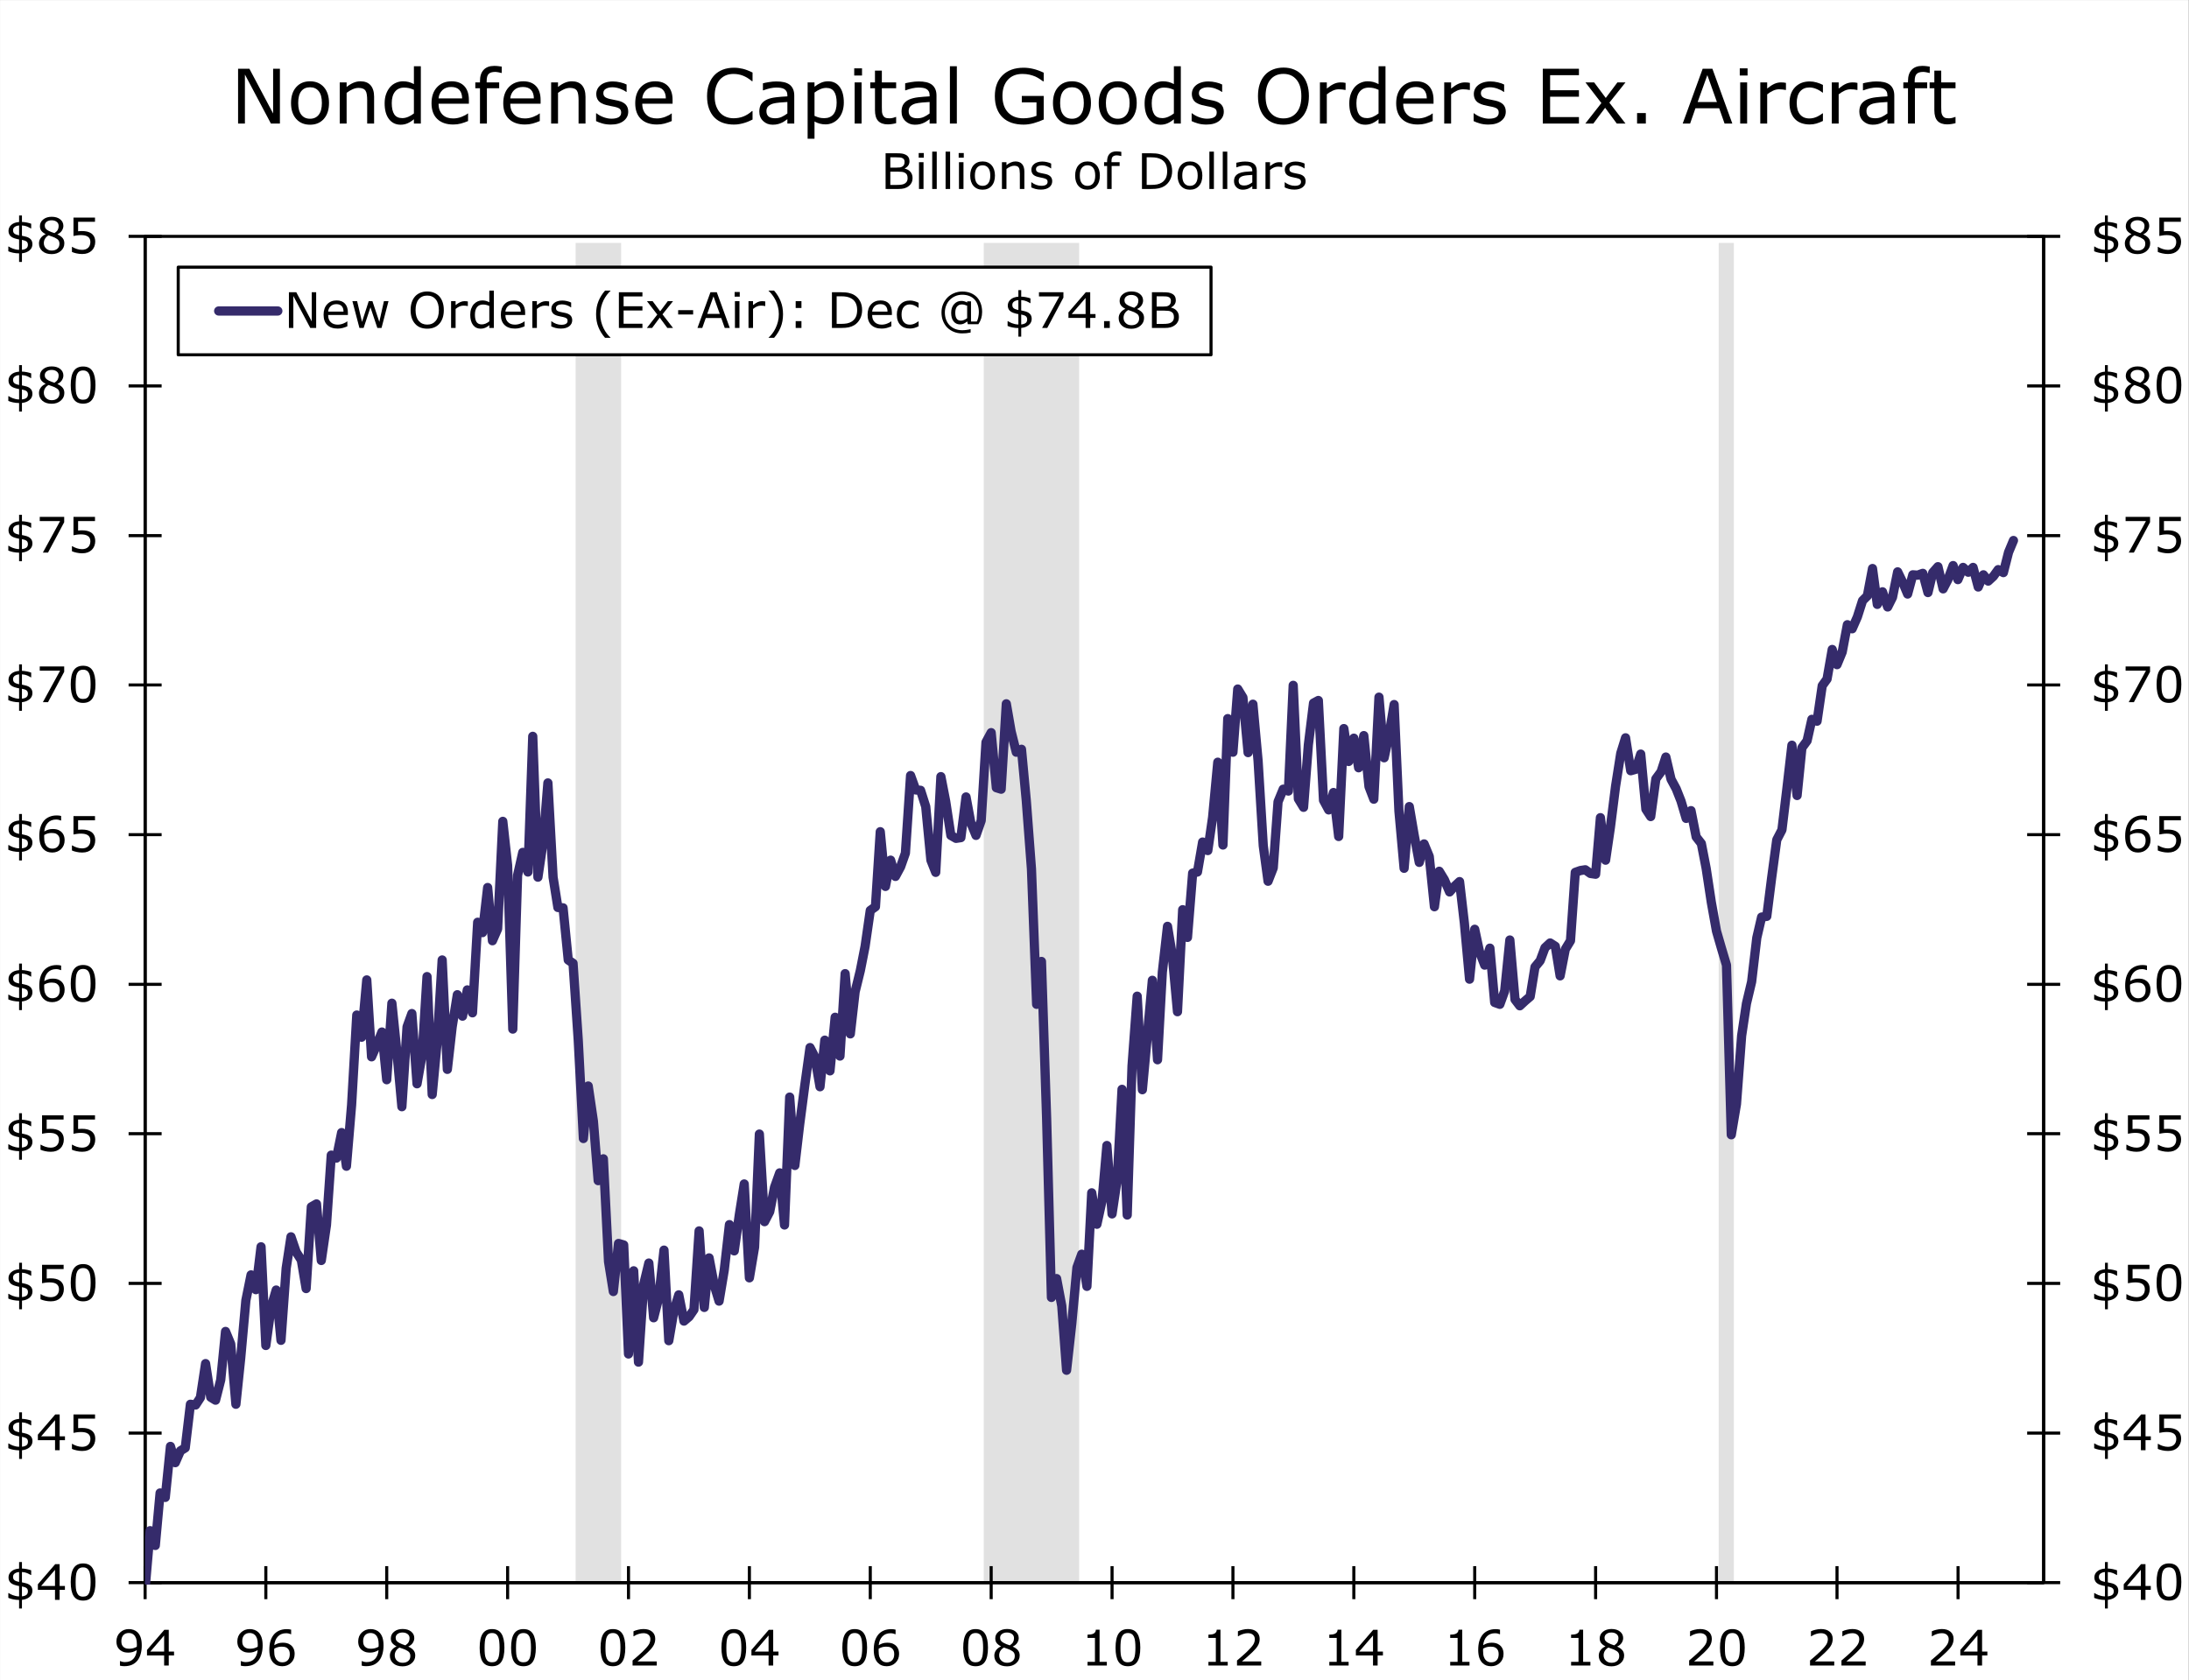 <svg contentScriptType="text/ecmascript" width="710.541pt" xmlns:xlink="http://www.w3.org/1999/xlink" zoomAndPan="magnify" viewBox="0 0 710.541 545.544" height="545.544pt" xmlns="http://www.w3.org/2000/svg"><rect x="0" y="0" width="710.541" height="545.544" fill="#808080" stroke="none"/><defs><g><symbol id="glyph0-0" overflow="visible" preserveAspectRatio="xMidYMid meet"><path style="stroke:none;" d="M2 0V-11.969H13.953V0zm.984-1H12.969v-9.969H2.984zm0 0"/></symbol><symbol id="glyph0-1" overflow="visible" preserveAspectRatio="xMidYMid meet"><path style="stroke:none;" d="M9.031-2.953c0 .805-.312 1.469-.938 2S6.645-.102 5.625.0V2.812H4.703V.031c-.688-.012-1.336-.078-1.938-.203-.594-.125-1.117-.285-1.562-.484V-2.203h.125c.102.074.281.18.531.312.258.137.508.25.75.344.258.094.57.188.938.281.363.086.75.133 1.156.141V-4.5C4.492-4.539 4.301-4.578 4.125-4.609 3.945-4.648 3.785-4.691 3.641-4.734c-.844-.219-1.453-.539-1.828-.969-.367-.426-.547-.953-.547-1.578.0-.77.301-1.422.906-1.953.602-.531 1.445-.836 2.531-.922v-2.125H5.625v2.109C6.145-10.16 6.68-10.098 7.234-9.984 7.785-9.867 8.25-9.738 8.625-9.594V-8.062H8.516C8.129-8.301 7.723-8.508 7.297-8.688 6.867-8.875 6.312-8.992 5.625-9.047V-5.688c.156.031.32.07.5.109C6.312-5.535 6.473-5.5 6.609-5.469c.77.156 1.363.438 1.781.844C8.816-4.219 9.031-3.66 9.031-2.953zM4.703-5.812V-9.031C4.148-8.988 3.68-8.836 3.297-8.578c-.375.262-.562.625-.562 1.094s.141.824.422 1.062c.281.242.797.445 1.547.609zM7.562-2.75c0-.488-.152-.848-.453-1.078-.305-.227-.797-.406-1.484-.531v3.219c.625-.062 1.102-.219 1.438-.469.332-.258.5-.641.5-1.141zm0 0"/></symbol><symbol id="glyph0-2" overflow="visible" preserveAspectRatio="xMidYMid meet"><path style="stroke:none;" d="M9.375-3.266H7.656V0h-1.5V-3.266H.594V-5.062l5.625-6.531h1.438v7.078H9.375zm-3.219-1.25V-9.75l-4.5 5.234zm0 0"/></symbol><symbol id="glyph0-3" overflow="visible" preserveAspectRatio="xMidYMid meet"><path style="stroke:none;" d="M9.094-5.797c0 2.086-.328 3.609-.984 4.578C7.461-.25 6.453.234 5.078.234c-1.398.0-2.418-.488-3.062-1.469C1.379-2.223 1.062-3.738 1.062-5.781c0-2.062.32-3.582.969-4.562C2.688-11.332 3.703-11.828 5.078-11.828c1.395.0 2.41.5 3.047 1.5.645 1 .969 2.512.969 4.531zM7.047-2.266c.176-.414.297-.91.359-1.484C7.477-4.32 7.516-5.004 7.516-5.797c0-.789-.039-1.477-.109-2.062C7.344-8.441 7.219-8.938 7.031-9.344 6.852-9.738 6.602-10.035 6.281-10.234c-.312-.207-.715-.312-1.203-.312-.492.0-.898.105-1.219.312-.312.199-.562.5-.75.906C2.93-8.941 2.812-8.438 2.75-7.812c-.062.617-.094 1.293-.094 2.031C2.656-4.977 2.68-4.301 2.734-3.75 2.785-3.207 2.906-2.723 3.094-2.297c.176.406.422.719.734.938.312.211.727.312 1.25.312.488.0.895-.098 1.219-.297.32-.207.57-.516.75-.922zm0 0"/></symbol><symbol id="glyph0-4" overflow="visible" preserveAspectRatio="xMidYMid meet"><path style="stroke:none;" d="M9.016-3.688C9.016-3.145 8.914-2.625 8.719-2.125 8.52-1.633 8.25-1.223 7.906-.891c-.375.367-.824.648-1.344.844-.512.188-1.105.281-1.781.281-.637.0-1.25-.07-1.844-.203C2.352-.094 1.859-.25 1.453-.438V-2.078H1.562c.426.273.926.5 1.5.688.57.188 1.133.281 1.688.281.363.0.719-.051 1.062-.156.344-.102.648-.285.922-.547.227-.219.398-.484.516-.797.125-.312.188-.672.188-1.078S7.363-4.43 7.219-4.703c-.137-.281-.324-.5-.562-.656-.273-.195-.602-.336-.984-.422C5.285-5.863 4.852-5.906 4.375-5.906c-.461.0-.902.031-1.328.094-.418.062-.781.125-1.094.188v-5.969H8.938v1.359H3.453V-7.156C3.68-7.176 3.91-7.191 4.141-7.203 4.379-7.211 4.582-7.219 4.75-7.219c.625.0 1.172.059 1.641.172.477.105.914.293 1.312.562C8.117-6.203 8.441-5.832 8.672-5.375 8.898-4.926 9.016-4.363 9.016-3.688zm0 0"/></symbol><symbol id="glyph0-5" overflow="visible" preserveAspectRatio="xMidYMid meet"><path style="stroke:none;" d="M9.281-3.766C9.281-2.586 8.891-1.625 8.109-.875 7.336-.133 6.391.234 5.266.234c-.574.0-1.094-.086-1.562-.25C3.234-.191 2.82-.457 2.469-.812c-.449-.426-.797-.992-1.047-1.703C1.18-3.234 1.062-4.094 1.062-5.094c0-1.031.109-1.941.328-2.734.227-.789.582-1.5 1.062-2.125C2.91-10.535 3.5-10.988 4.219-11.312c.727-.332 1.57-.5 2.531-.5.301.0.555.016.766.047.207.023.414.062.625.125v1.484H8.062C7.926-10.227 7.707-10.301 7.406-10.375 7.113-10.445 6.816-10.484 6.516-10.484c-1.117.0-2.008.355-2.672 1.062C3.176-8.723 2.785-7.781 2.672-6.594c.438-.27.867-.473 1.297-.609.426-.133.914-.203 1.469-.203.488.0.922.047 1.297.141C7.117-7.18 7.508-7 7.906-6.719 8.352-6.406 8.691-6.004 8.922-5.516c.238.48.359 1.062.359 1.75zm-1.578.062c0-.477-.074-.875-.219-1.188-.148-.32-.383-.598-.703-.828-.242-.164-.508-.273-.797-.328C5.691-6.098 5.391-6.125 5.078-6.125c-.449.0-.867.055-1.25.156-.375.105-.762.266-1.156.484C2.66-5.367 2.648-5.258 2.641-5.156c0 .105.0.234.0.391.0.824.082 1.477.25 1.953.164.469.398.844.703 1.125.238.23.492.398.766.5.281.105.586.156.922.156.75.0 1.336-.227 1.766-.688.438-.457.656-1.117.656-1.984zm0 0"/></symbol><symbol id="glyph0-6" overflow="visible" preserveAspectRatio="xMidYMid meet"><path style="stroke:none;" d="M9.141-9.859 3.891.0H2.219L7.812-10.234H1.203V-11.594h7.938zm0 0"/></symbol><symbol id="glyph0-7" overflow="visible" preserveAspectRatio="xMidYMid meet"><path style="stroke:none;" d="M9.188-3.234c0 1-.391 1.836-1.172 2.5-.781.668-1.762 1-2.938 1-1.262.0-2.266-.32-3.016-.969-.742-.656-1.109-1.488-1.109-2.5.0-.645.188-1.227.562-1.75.375-.52.898-.93 1.578-1.234v-.047c-.625-.332-1.09-.695-1.391-1.094-.293-.395-.438-.891-.438-1.484.0-.875.352-1.598 1.062-2.172.719-.582 1.633-.875 2.75-.875 1.156.0 2.078.277 2.766.828C8.531-10.477 8.875-9.77 8.875-8.906 8.875-8.383 8.711-7.867 8.391-7.359c-.324.5-.805.898-1.438 1.188V-6.125c.719.312 1.27.699 1.656 1.156C8.992-4.52 9.188-3.941 9.188-3.234zM7.344-8.891c0-.562-.215-1.004-.641-1.328-.43-.332-.977-.5-1.641-.5-.656.0-1.195.156-1.609.469-.418.312-.625.734-.625 1.266.0.375.102.699.312.969.207.273.523.512.953.719.195.094.473.219.828.375.363.148.719.273 1.062.375.508-.344.863-.695 1.062-1.062.195-.375.297-.801.297-1.281zm.25 5.812c0-.477-.109-.863-.328-1.156-.211-.289-.621-.582-1.234-.875-.242-.113-.508-.219-.797-.312-.293-.094-.68-.227-1.156-.406-.469.25-.844.594-1.125 1.031S2.531-3.863 2.531-3.312c0 .699.238 1.277.719 1.734.477.461 1.094.688 1.844.688s1.352-.191 1.812-.578c.457-.395.688-.93.688-1.609zm0 0"/></symbol><symbol id="glyph0-8" overflow="visible" preserveAspectRatio="xMidYMid meet"><path style="stroke:none;" d="M9.094-6.5C9.094-5.488 8.973-4.566 8.734-3.734 8.504-2.91 8.16-2.207 7.703-1.625 7.223-1.031 6.629-.57 5.922-.25 5.211.062 4.375.219 3.406.219c-.273.0-.527-.016-.766-.047-.23-.023-.438-.062-.625-.125V-1.438H2.094c.145.074.352.148.625.219.281.074.586.109.922.109 1.145.0 2.047-.344 2.703-1.031S7.379-3.781 7.484-5c-.492.293-.949.5-1.375.625-.43.125-.891.188-1.391.188-.48.0-.914-.047-1.297-.141-.387-.094-.773-.273-1.156-.547-.461-.312-.809-.711-1.047-1.203C.988-6.566.875-7.148.875-7.828c0-1.188.391-2.148 1.172-2.891C2.828-11.457 3.781-11.828 4.906-11.828c.551.0 1.066.09 1.547.266C6.93-11.395 7.352-11.133 7.719-10.781 8.156-10.352 8.492-9.801 8.734-9.125 8.973-8.445 9.094-7.57 9.094-6.5zM7.516-6.828c0-.801-.086-1.445-.25-1.938C7.098-9.254 6.867-9.633 6.578-9.906c-.242-.238-.5-.406-.781-.5C5.516-10.508 5.211-10.562 4.891-10.562c-.75.0-1.344.234-1.781.703-.43.469-.641 1.125-.641 1.969C2.469-7.398 2.535-7 2.672-6.688c.133.312.367.59.703.828.238.156.5.266.781.328C4.438-5.477 4.75-5.453 5.094-5.453c.395.0.801-.051 1.219-.156.414-.113.805-.273 1.172-.484C7.492-6.207 7.5-6.316 7.5-6.422 7.508-6.523 7.516-6.66 7.516-6.828zm0 0"/></symbol><symbol id="glyph0-9" overflow="visible" preserveAspectRatio="xMidYMid meet"><path style="stroke:none;" d="M9.109.0H1.25V-1.625c.551-.469 1.098-.938 1.641-1.406.551-.469 1.062-.93 1.531-1.391 1-.969 1.68-1.734 2.047-2.297.375-.57.562-1.188.562-1.844.0-.602-.203-1.078-.609-1.422C6.023-10.328 5.473-10.5 4.766-10.5c-.469.0-.98.086-1.531.25C2.68-10.082 2.145-9.828 1.625-9.484H1.547v-1.625c.363-.188.852-.352 1.469-.5.613-.156 1.211-.234 1.797-.234 1.188.0 2.113.289 2.781.859C8.27-10.41 8.609-9.629 8.609-8.641c0 .438-.059.852-.172 1.234C8.332-7.031 8.172-6.672 7.953-6.328c-.199.324-.438.641-.719.953-.273.312-.602.656-.984 1.031C5.688-3.789 5.109-3.258 4.516-2.75c-.586.512-1.137.984-1.656 1.422h6.25zm0 0"/></symbol><symbol id="glyph0-10" overflow="visible" preserveAspectRatio="xMidYMid meet"><path style="stroke:none;" d="M8.438.0H2.172V-1.188h2.406V-8.953H2.172v-1.062c.32.0.672-.023 1.047-.078.375-.062.656-.145.844-.25.238-.125.426-.285.562-.484.145-.195.227-.469.25-.812H6.078V-1.188H8.438zm0 0"/></symbol><symbol id="glyph0-11" overflow="visible" preserveAspectRatio="xMidYMid meet"><path style="stroke:none;" d="M10.312-3.562c0 .574-.109 1.086-.328 1.531-.219.438-.516.797-.891 1.078C8.656-.609 8.176-.363 7.656-.219 7.133-.07 6.473.0 5.672.0H1.562V-11.594H5c.844.0 1.473.031 1.891.094.426.062.828.195 1.203.391C8.52-10.891 8.828-10.602 9.016-10.25 9.211-9.906 9.312-9.488 9.312-9 9.312-8.445 9.172-7.977 8.891-7.594 8.609-7.207 8.238-6.895 7.781-6.656v.062c.781.156 1.395.5 1.844 1.031.457.523.688 1.188.688 2zM7.719-8.797c0-.281-.047-.516-.141-.703C7.484-9.695 7.332-9.852 7.125-9.969 6.875-10.113 6.57-10.203 6.219-10.234c-.344-.031-.773-.047-1.281-.047H3.094V-6.938h2C5.57-6.938 5.953-6.957 6.234-7c.289-.051.562-.156.812-.312.238-.156.41-.352.516-.594.102-.25.156-.547.156-.891zM8.703-3.5c0-.469-.074-.836-.219-1.109C8.348-4.891 8.098-5.125 7.734-5.312c-.25-.133-.559-.219-.922-.25C6.457-5.602 6.023-5.625 5.516-5.625H3.094v4.312H5.141c.676.0 1.227-.035 1.656-.109C7.234-1.492 7.586-1.625 7.859-1.812 8.148-2.008 8.363-2.238 8.5-2.5 8.633-2.758 8.703-3.094 8.703-3.5zm0 0"/></symbol><symbol id="glyph0-12" overflow="visible" preserveAspectRatio="xMidYMid meet"><path style="stroke:none;" d="M3.016-10.156H1.359v-1.516h1.656zM2.922.0H1.453V-8.703h1.469zm0 0"/></symbol><symbol id="glyph0-13" overflow="visible" preserveAspectRatio="xMidYMid meet"><path style="stroke:none;" d="M2.922.0H1.453V-12.125h1.469zm0 0"/></symbol><symbol id="glyph0-14" overflow="visible" preserveAspectRatio="xMidYMid meet"><path style="stroke:none;" d="M8.859-4.344c0 1.418-.367 2.539-1.094 3.359C7.035-.172 6.062.234 4.844.234c-1.23.0-2.211-.406-2.938-1.219C1.188-1.805.828-2.926.828-4.344c0-1.414.359-2.535 1.078-3.359C2.633-8.523 3.613-8.938 4.844-8.938c1.219.0 2.191.414 2.922 1.234C8.492-6.879 8.859-5.758 8.859-4.344zm-1.516.0c0-1.125-.227-1.961-.672-2.516C6.234-7.41 5.625-7.688 4.844-7.688c-.793.0-1.406.277-1.844.828-.438.555-.656 1.391-.656 2.516C2.344-3.25 2.562-2.422 3-1.859s1.051.844 1.844.844c.781.0 1.391-.273 1.828-.828.445-.562.672-1.395.672-2.5zm0 0"/></symbol><symbol id="glyph0-15" overflow="visible" preserveAspectRatio="xMidYMid meet"><path style="stroke:none;" d="M8.719.0H7.25V-4.953C7.25-5.348 7.223-5.723 7.172-6.078c-.043-.352-.125-.629-.25-.828-.125-.219-.312-.379-.562-.484-.242-.102-.559-.156-.953-.156-.398.0-.812.102-1.25.297-.438.199-.855.449-1.25.75V0H1.438V-8.703H2.906v.969c.457-.375.93-.664 1.422-.875.488-.219.988-.328 1.5-.328.938.0 1.648.281 2.141.844.5.562.75 1.383.75 2.453zm0 0"/></symbol><symbol id="glyph0-16" overflow="visible" preserveAspectRatio="xMidYMid meet"><path style="stroke:none;" d="M7.656-2.516c0 .805-.328 1.461-.984 1.969-.656.5-1.555.75-2.688.75-.648.0-1.242-.074-1.781-.219-.531-.156-.98-.32-1.344-.5v-1.656H.938c.457.355.969.637 1.531.844.57.199 1.117.297 1.641.297.645.0 1.145-.102 1.5-.312.363-.207.547-.535.547-.984.0-.332-.102-.586-.297-.766-.199-.176-.574-.328-1.125-.453C4.523-3.598 4.25-3.656 3.906-3.719 3.57-3.781 3.27-3.848 3-3.922c-.762-.195-1.305-.488-1.625-.875C1.051-5.191.891-5.676.891-6.25c0-.363.07-.703.219-1.016.156-.32.383-.602.688-.844C2.086-8.359 2.457-8.551 2.906-8.688c.445-.145.945-.219 1.5-.219.52.0 1.047.062 1.578.188S6.957-8.438 7.312-8.25v1.562H7.234c-.375-.281-.828-.516-1.359-.703s-1.059-.281-1.578-.281c-.531.0-.984.105-1.359.312-.367.199-.547.5-.547.906.0.367.109.637.328.812.219.188.57.336 1.062.438.27.062.57.125.906.188.344.062.625.121.844.172.676.156 1.203.43 1.578.812.363.387.547.891.547 1.516zm0 0"/></symbol><symbol id="glyph0-17" overflow="visible" preserveAspectRatio="xMidYMid meet"><path style="stroke:none;" d=""/></symbol><symbol id="glyph0-18" overflow="visible" preserveAspectRatio="xMidYMid meet"><path style="stroke:none;" d="M6.125-10.703H6.047C5.879-10.742 5.664-10.789 5.406-10.844c-.25-.051-.477-.078-.672-.078-.637.0-1.094.141-1.375.422C3.078-10.227 2.938-9.727 2.938-9v.297H5.578V-7.469H2.984V0H1.516V-7.469H.531V-8.703h.984v-.281c0-1.039.254-1.836.766-2.391C2.801-11.926 3.547-12.203 4.516-12.203c.332.0.629.016.891.047.258.031.5.07.719.109zm0 0"/></symbol><symbol id="glyph0-19" overflow="visible" preserveAspectRatio="xMidYMid meet"><path style="stroke:none;" d="M11.359-5.781c0 1.055-.23 2.008-.688 2.859-.461.855-1.074 1.523-1.844 2-.531.324-1.125.559-1.781.703-.648.148-1.5.219-2.562.219H1.562V-11.594H4.453c1.133.0 2.035.086 2.703.25.664.156 1.227.383 1.688.672.789.492 1.406 1.148 1.844 1.969.445.812.672 1.789.672 2.922zM9.75-5.812C9.75-6.719 9.586-7.484 9.266-8.109c-.312-.625-.781-1.113-1.406-1.469C7.398-9.836 6.91-10.02 6.391-10.125c-.512-.102-1.125-.156-1.844-.156H3.094v8.953H4.547c.738.0 1.383-.051 1.938-.156.562-.113 1.07-.316 1.531-.609C8.586-2.469 9.02-2.953 9.312-3.547 9.602-4.148 9.75-4.906 9.75-5.812zm0 0"/></symbol><symbol id="glyph0-20" overflow="visible" preserveAspectRatio="xMidYMid meet"><path style="stroke:none;" d="M8.203.0H6.75V-.922c-.137.086-.312.211-.531.375-.219.156-.434.281-.641.375-.242.117-.523.207-.844.281-.312.082-.684.125-1.109.125-.781.0-1.449-.254-2-.766-.543-.52-.812-1.188-.812-2 0-.656.141-1.188.422-1.594s.688-.727 1.219-.969c.52-.227 1.148-.383 1.891-.469C5.094-5.645 5.895-5.707 6.75-5.75v-.219c0-.332-.062-.609-.188-.828-.117-.219-.281-.391-.5-.516-.211-.125-.461-.207-.75-.25C5.031-7.602 4.727-7.625 4.406-7.625 4.02-7.625 3.594-7.57 3.125-7.469c-.469.105-.961.25-1.469.438H1.578V-8.516C1.867-8.586 2.281-8.672 2.812-8.766c.539-.094 1.078-.141 1.609-.141C5.023-8.906 5.555-8.852 6.016-8.75c.457.094.852.266 1.188.516C7.523-8.004 7.77-7.695 7.938-7.312c.176.375.266.844.266 1.406zM6.75-2.141V-4.562C6.301-4.539 5.773-4.504 5.172-4.453 4.566-4.398 4.086-4.32 3.734-4.219c-.43.117-.773.305-1.031.562-.25.25-.375.594-.375 1.031.0.5.145.875.438 1.125.301.25.766.375 1.391.375.508.0.977-.098 1.406-.297.426-.195.82-.438 1.188-.719zm0 0"/></symbol><symbol id="glyph0-21" overflow="visible" preserveAspectRatio="xMidYMid meet"><path style="stroke:none;" d="M6.875-7.109H6.797C6.578-7.16 6.363-7.195 6.156-7.219 5.945-7.238 5.703-7.25 5.422-7.25c-.449.0-.887.102-1.312.297-.418.199-.82.461-1.203.781V0H1.438V-8.703H2.906v1.281C3.488-7.879 4-8.207 4.438-8.406 4.883-8.602 5.336-8.703 5.797-8.703c.258.0.445.012.562.031.113.012.285.031.516.062zm0 0"/></symbol><symbol id="glyph0-22" overflow="visible" preserveAspectRatio="xMidYMid meet"><path style="stroke:none;" d="M10.406.0H8.5L3-10.375V0H1.562V-11.594H3.953L8.969-2.125v-9.469h1.438zm0 0"/></symbol><symbol id="glyph0-23" overflow="visible" preserveAspectRatio="xMidYMid meet"><path style="stroke:none;" d="M8.719-4.203H2.312c0 .543.078 1.012.234 1.406.164.398.391.719.672.969.27.25.586.438.953.562.375.125.785.188 1.234.188.594.0 1.188-.113 1.781-.344.602-.238 1.031-.473 1.281-.703h.078V-.531C8.055-.32 7.551-.145 7.031.0 6.52.133 5.984.203 5.422.203 3.973.203 2.844-.188 2.031-.969 1.227-1.75.828-2.859.828-4.297c0-1.426.383-2.555 1.156-3.391C2.766-8.52 3.789-8.938 5.062-8.938c1.164.0 2.066.344 2.703 1.031C8.398-7.227 8.719-6.258 8.719-5zM7.297-5.312c0-.77-.195-1.363-.578-1.781-.387-.426-.965-.641-1.734-.641-.793.0-1.422.234-1.891.703C2.633-6.57 2.375-6 2.312-5.312zm0 0"/></symbol><symbol id="glyph0-24" overflow="visible" preserveAspectRatio="xMidYMid meet"><path style="stroke:none;" d="M12.391-8.703 10.125.0H8.766L6.531-6.703 4.312.0H2.953L.672-8.703h1.531L3.797-1.969 5.969-8.703H7.172L9.406-1.969l1.5-6.734zm0 0"/></symbol><symbol id="glyph0-25" overflow="visible" preserveAspectRatio="xMidYMid meet"><path style="stroke:none;" d="M10.203-10.266c.469.523.828 1.156 1.078 1.906.258.75.391 1.605.391 2.562.0.961-.133 1.82-.391 2.578C11.02-2.469 10.66-1.844 10.203-1.344 9.723-.812 9.156-.414 8.5-.156 7.852.102 7.113.234 6.281.234c-.812.0-1.559-.133-2.234-.391-.668-.27-1.23-.664-1.688-1.188-.469-.508-.836-1.141-1.094-1.891-.25-.75-.375-1.602-.375-2.562.0-.945.125-1.797.375-2.547s.613-1.391 1.094-1.922C2.816-10.773 3.383-11.164 4.062-11.438 4.738-11.707 5.477-11.844 6.281-11.844c.832.0 1.578.141 2.234.422.664.273 1.227.656 1.688 1.156zM10.062-5.797c0-1.5-.34-2.66-1.016-3.484-.68-.82-1.602-1.234-2.766-1.234C5.102-10.516 4.176-10.102 3.5-9.281 2.832-8.457 2.5-7.297 2.5-5.797c0 1.523.344 2.688 1.031 3.5.688.805 1.602 1.203 2.75 1.203 1.156.0 2.07-.398 2.75-1.203.688-.812 1.031-1.977 1.031-3.5zm0 0"/></symbol><symbol id="glyph0-26" overflow="visible" preserveAspectRatio="xMidYMid meet"><path style="stroke:none;" d="M8.5.0H7.031V-.906c-.418.367-.855.648-1.312.844-.461.195-.953.297-1.484.297-1.043.0-1.871-.395-2.484-1.188C1.145-1.754.844-2.863.844-4.281c0-.738.102-1.395.312-1.969.207-.582.492-1.078.859-1.484C2.367-8.117 2.781-8.414 3.25-8.625 3.719-8.832 4.203-8.938 4.703-8.938c.457.0.863.047 1.219.141C6.273-8.703 6.645-8.551 7.031-8.344V-12.125H8.5zM7.031-2.141v-5c-.398-.176-.75-.297-1.062-.359C5.656-7.57 5.316-7.609 4.953-7.609c-.824.0-1.465.289-1.922.859-.449.574-.672 1.387-.672 2.438.0 1.031.172 1.82.516 2.359.352.531.922.797 1.703.797.414.0.836-.086 1.266-.266.426-.188.82-.426 1.188-.719zm0 0"/></symbol><symbol id="glyph0-27" overflow="visible" preserveAspectRatio="xMidYMid meet"><path style="stroke:none;" d="M6.094 3.203H4.312c-.918-1.055-1.633-2.199-2.141-3.438-.512-1.25-.766-2.656-.766-4.219s.254-2.969.766-4.219c.508-1.25 1.223-2.398 2.141-3.453H6.094v.078C5.676-11.66 5.273-11.219 4.891-10.719 4.516-10.227 4.16-9.656 3.828-9 3.516-8.352 3.258-7.645 3.062-6.875c-.188.762-.281 1.57-.281 2.422.0.887.094 1.699.281 2.438.188.742.441 1.438.766 2.094.312.645.664 1.223 1.062 1.734.406.52.805.957 1.203 1.312zm0 0"/></symbol><symbol id="glyph0-28" overflow="visible" preserveAspectRatio="xMidYMid meet"><path style="stroke:none;" d="M9.203.0H1.562V-11.594H9.203v1.359H3.094v3.188H9.203v1.375H3.094V-1.375H9.203zm0 0"/></symbol><symbol id="glyph0-29" overflow="visible" preserveAspectRatio="xMidYMid meet"><path style="stroke:none;" d="M8.969.0H7.125L4.656-3.344 2.172.0H.469L3.859-4.344.5-8.703H2.344L4.797-5.406l2.469-3.297H8.969L5.547-4.422zm0 0"/></symbol><symbol id="glyph0-30" overflow="visible" preserveAspectRatio="xMidYMid meet"><path style="stroke:none;" d="M6.047-4.375H1.188V-5.781H6.047zm0 0"/></symbol><symbol id="glyph0-31" overflow="visible" preserveAspectRatio="xMidYMid meet"><path style="stroke:none;" d="M10.703.0H9.062L7.922-3.234H2.906L1.766.0H.203l4.219-11.594h2.062zm-3.25-4.562L5.406-10.25 3.375-4.562zm0 0"/></symbol><symbol id="glyph0-32" overflow="visible" preserveAspectRatio="xMidYMid meet"><path style="stroke:none;" d="M5.828-4.453c0 1.562-.258 2.969-.766 4.219-.5 1.238-1.215 2.383-2.141 3.438H1.141V3.125c.406-.355.805-.793 1.203-1.312C2.75 1.301 3.102.723 3.406.078c.32-.656.578-1.352.766-2.094.195-.738.297-1.551.297-2.438.0-.852-.102-1.66-.297-2.422-.188-.77-.445-1.477-.766-2.125-.324-.656-.68-1.227-1.062-1.719-.375-.5-.777-.941-1.203-1.328V-12.125h1.781C3.848-11.07 4.562-9.922 5.062-8.672c.508 1.25.766 2.656.766 4.219zm0 0"/></symbol><symbol id="glyph0-33" overflow="visible" preserveAspectRatio="xMidYMid meet"><path style="stroke:none;" d="M4.562-6.484H2.688v-2.219h1.875zM4.562.0H2.688V-2.219h1.875zm0 0"/></symbol><symbol id="glyph0-34" overflow="visible" preserveAspectRatio="xMidYMid meet"><path style="stroke:none;" d="M7.875-.547C7.383-.305 6.922-.125 6.484.0S5.582.188 5.094.188c-.637.0-1.215-.09-1.734-.266-.523-.188-.969-.469-1.344-.844-.387-.375-.684-.844-.891-1.406C.914-2.898.812-3.57.812-4.344c0-1.414.391-2.531 1.172-3.344S3.801-8.906 5.094-8.906c.488.0.973.074 1.453.219C7.035-8.551 7.477-8.379 7.875-8.172v1.625H7.797c-.449-.352-.914-.625-1.391-.812-.469-.188-.93-.281-1.375-.281-.836.0-1.492.281-1.969.844-.48.562-.719 1.383-.719 2.453.0 1.055.234 1.859.703 2.422s1.129.844 1.984.844c.289.0.586-.035.891-.109.312-.082.586-.188.828-.312.219-.102.422-.219.609-.344s.332-.227.438-.312H7.875zm0 0"/></symbol><symbol id="glyph0-35" overflow="visible" preserveAspectRatio="xMidYMid meet"><path style="stroke:none;" d="M14.562-5.172C14.562-4.441 14.457-3.738 14.25-3.062 14.039-2.395 13.738-1.781 13.344-1.219H9.922L9.719-2.125C9.332-1.812 8.961-1.57 8.609-1.406c-.355.168-.762.25-1.219.25-.875.0-1.574-.328-2.094-.984-.523-.664-.781-1.594-.781-2.781.0-1.176.316-2.113.953-2.812C6.113-8.43 6.879-8.781 7.766-8.781c.375.0.707.043 1 .125C9.055-8.57 9.375-8.441 9.719-8.266v-.375h1.234V-2.094H12.844C13.062-2.477 13.223-2.961 13.328-3.547 13.441-4.129 13.5-4.656 13.5-5.125 13.5-5.969 13.379-6.738 13.141-7.438 12.91-8.133 12.566-8.734 12.109-9.234 11.648-9.734 11.082-10.113 10.406-10.375 9.738-10.645 8.973-10.781 8.109-10.781c-.824.0-1.578.152-2.266.453-.688.305-1.281.711-1.781 1.219C3.562-8.598 3.172-7.988 2.891-7.281c-.281.711-.422 1.461-.422 2.25.0.867.133 1.652.406 2.359.27.711.648 1.312 1.141 1.812.52.531 1.125.926 1.812 1.188.688.27 1.438.406 2.25.406C8.523.734 8.988.703 9.469.641 9.945.586 10.398.5 10.828.375V1.484c-.5.102-.969.176-1.406.219C8.984 1.742 8.535 1.766 8.078 1.766c-.969.0-1.867-.168-2.688-.5-.824-.336-1.531-.793-2.125-1.375C2.672-.711 2.207-1.43 1.875-2.266c-.336-.832-.5-1.758-.5-2.781.0-.957.172-1.848.516-2.672C2.242-8.551 2.719-9.27 3.312-9.875c.602-.602 1.316-1.078 2.141-1.422.832-.352 1.719-.531 2.656-.531 1.02.0 1.926.164 2.719.484C11.629-11.02 12.305-10.57 12.859-10 13.41-9.414 13.832-8.711 14.125-7.891c.289.812.438 1.719.438 2.719zm-4.859 2V-7.219C9.367-7.363 9.07-7.469 8.812-7.531 8.551-7.602 8.273-7.641 7.984-7.641c-.668.0-1.195.234-1.578.703-.375.469-.562 1.137-.562 2 0 .844.148 1.484.453 1.922.301.43.77.641 1.406.641.344.0.688-.078 1.031-.234C9.086-2.766 9.41-2.953 9.703-3.172zm0 0"/></symbol><symbol id="glyph0-36" overflow="visible" preserveAspectRatio="xMidYMid meet"><path style="stroke:none;" d="M3.828.0H1.969V-2.219H3.828zm0 0"/></symbol><symbol id="glyph1-0" overflow="visible" preserveAspectRatio="xMidYMid meet"><path style="stroke:none;" d="M2 0V-11.984H13.984V0zM3-1h9.984v-9.984H3zM3-1"/></symbol><symbol id="glyph1-1" overflow="visible" preserveAspectRatio="xMidYMid meet"><path style="stroke:none;" d="M9.047-2.969c0 .812-.312 1.484-.938 2.016S6.66-.102 5.641.0V2.812H4.719V.031c-.688-.012-1.336-.078-1.938-.203-.605-.125-1.133-.285-1.578-.484V-2.203h.125c.102.074.281.18.531.312.258.137.508.25.75.344.27.094.582.188.938.281C3.91-1.18 4.301-1.133 4.719-1.125V-4.5C4.508-4.539 4.316-4.582 4.141-4.625 3.961-4.664 3.797-4.707 3.641-4.75 2.797-4.957 2.188-5.273 1.812-5.703c-.367-.438-.547-.969-.547-1.594C1.266-8.066 1.566-8.719 2.172-9.25 2.773-9.781 3.625-10.086 4.719-10.172v-2.125h.922V-10.188C6.16-10.176 6.695-10.113 7.25-10 7.801-9.883 8.266-9.754 8.641-9.609v1.531H8.531C8.145-8.316 7.738-8.523 7.312-8.703c-.43-.188-.984-.305-1.672-.359v3.359c.156.031.32.07.5.109.188.043.348.078.484.109.77.168 1.363.453 1.781.859.426.406.641.961.641 1.656zM4.719-5.828v-3.219C4.156-9.004 3.68-8.852 3.297-8.594c-.375.262-.562.625-.562 1.094s.141.824.422 1.062c.281.242.801.445 1.562.609zm2.859 3.062c0-.488-.152-.844-.453-1.062-.305-.227-.797-.41-1.484-.547v3.234c.625-.062 1.102-.219 1.438-.469.332-.258.5-.645.5-1.156zm0 0"/></symbol><symbol id="glyph1-2" overflow="visible" preserveAspectRatio="xMidYMid meet"><path style="stroke:none;" d="M9.391-3.266H7.672V0h-1.5V-3.266H.594V-5.062L6.234-11.625h1.438v7.109h1.719zm-3.219-1.25v-5.25l-4.516 5.25zm0 0"/></symbol><symbol id="glyph1-3" overflow="visible" preserveAspectRatio="xMidYMid meet"><path style="stroke:none;" d="M9.031-3.688C9.031-3.145 8.93-2.625 8.734-2.125 8.535-1.633 8.266-1.223 7.922-.891c-.375.367-.824.648-1.344.844-.512.188-1.109.281-1.797.281-.637.0-1.25-.07-1.844-.203C2.352-.094 1.859-.25 1.453-.438V-2.078H1.562c.426.273.926.5 1.5.688.57.188 1.133.281 1.688.281.375.0.734-.051 1.078-.156.344-.102.648-.285.922-.547.227-.219.398-.484.516-.797.125-.312.188-.676.188-1.094.0-.395-.074-.727-.219-1-.137-.281-.324-.504-.562-.672-.273-.195-.605-.336-1-.422C5.285-5.879 4.852-5.922 4.375-5.922c-.461.0-.902.031-1.328.094-.418.062-.781.125-1.094.188V-11.625h7v1.375H3.469v3.078C3.688-7.191 3.91-7.207 4.141-7.219 4.379-7.227 4.586-7.234 4.766-7.234 5.391-7.234 5.938-7.176 6.406-7.062c.477.105.914.293 1.312.562C8.133-6.219 8.457-5.848 8.688-5.391 8.914-4.941 9.031-4.375 9.031-3.688zm0 0"/></symbol><symbol id="glyph1-4" overflow="visible" preserveAspectRatio="xMidYMid meet"><path style="stroke:none;" d="M9.109-5.812c0 2.086-.328 3.617-.984 4.594C7.477-.25 6.469.234 5.094.234c-1.398.0-2.418-.488-3.062-1.469-.648-.988-.969-2.508-.969-4.562.0-2.062.32-3.586.969-4.578C2.688-11.363 3.707-11.859 5.094-11.859c1.395.0 2.41.508 3.047 1.516.645 1 .969 2.512.969 4.531zM7.062-2.266c.176-.426.297-.922.359-1.484C7.492-4.32 7.531-5.008 7.531-5.812 7.531-6.602 7.492-7.289 7.422-7.875c-.062-.582-.188-1.078-.375-1.484C6.867-9.754 6.617-10.051 6.297-10.25 5.984-10.457 5.582-10.562 5.094-10.562 4.602-10.562 4.195-10.457 3.875-10.25c-.324.199-.578.5-.766.906C2.93-8.957 2.812-8.453 2.75-7.828c-.062.617-.094 1.293-.094 2.031C2.656-4.984 2.68-4.301 2.734-3.75c.062.543.188 1.027.375 1.453.164.406.406.719.719.938.32.211.742.312 1.266.312.488.0.895-.098 1.219-.297.32-.207.57-.516.75-.922zm0 0"/></symbol><symbol id="glyph2-0" overflow="visible" preserveAspectRatio="xMidYMid meet"><path style="stroke:none;" d="M3.062.0V-18.359H21.422V0zM4.594-1.531H19.891V-16.828H4.594zm0 0"/></symbol><symbol id="glyph2-1" overflow="visible" preserveAspectRatio="xMidYMid meet"><path style="stroke:none;" d="M15.969.0H13.047l-8.438-15.922V0H2.391V-17.797H6.062l7.703 14.531v-14.531H15.969zm0 0"/></symbol><symbol id="glyph2-2" overflow="visible" preserveAspectRatio="xMidYMid meet"><path style="stroke:none;" d="M13.594-6.672c0 2.18-.559 3.898-1.672 5.156C10.805-.254 9.312.375 7.438.375c-1.887.0-3.387-.629-4.5-1.891-1.117-1.258-1.672-2.977-1.672-5.156.0-2.176.555-3.895 1.672-5.156 1.113-1.258 2.613-1.891 4.5-1.891 1.875.0 3.367.633 4.484 1.891 1.113 1.262 1.672 2.98 1.672 5.156zm-2.312.0c0-1.727-.344-3.008-1.031-3.844C9.57-11.359 8.633-11.781 7.438-11.781c-1.219.0-2.168.422-2.844 1.266-.668.836-1 2.117-1 3.844.0 1.68.336 2.949 1.016 3.812C5.285-1.992 6.227-1.562 7.438-1.562c1.195.0 2.133-.426 2.812-1.281.688-.863 1.031-2.141 1.031-3.828zm0 0"/></symbol><symbol id="glyph2-3" overflow="visible" preserveAspectRatio="xMidYMid meet"><path style="stroke:none;" d="M13.375.0h-2.25V-7.609C11.125-8.223 11.086-8.797 11.016-9.328 10.953-9.867 10.82-10.289 10.625-10.594 10.426-10.926 10.141-11.172 9.766-11.328c-.375-.164-.859-.25-1.453-.25-.617.0-1.262.152-1.938.453C5.707-10.82 5.066-10.438 4.453-9.969V0H2.219V-13.359H4.453V-11.875C5.16-12.457 5.891-12.91 6.641-13.234 7.391-13.555 8.156-13.719 8.938-13.719c1.445.0 2.547.434 3.297 1.297C12.992-11.555 13.375-10.305 13.375-8.672zm0 0"/></symbol><symbol id="glyph2-4" overflow="visible" preserveAspectRatio="xMidYMid meet"><path style="stroke:none;" d="M13.047.0h-2.25V-1.406c-.648.562-1.324 1-2.031 1.312C8.066.219 7.305.375 6.484.375 4.891.375 3.625-.238 2.688-1.469 1.758-2.695 1.297-4.398 1.297-6.578c0-1.125.16-2.129.484-3.016.32-.883.754-1.641 1.297-2.266C3.617-12.461 4.25-12.922 4.969-13.234 5.695-13.555 6.445-13.719 7.219-13.719 7.914-13.719 8.535-13.645 9.078-13.5 9.629-13.352 10.203-13.125 10.797-12.812v-5.797h2.25zm-2.25-3.281v-7.672C10.191-11.223 9.648-11.41 9.172-11.516 8.691-11.617 8.172-11.672 7.609-11.672 6.348-11.672 5.363-11.227 4.656-10.344c-.699.875-1.047 2.117-1.047 3.719.0 1.586.27 2.793.812 3.625.539.824 1.41 1.234 2.609 1.234.633.0 1.281-.141 1.938-.422.656-.289 1.266-.656 1.828-1.094zm0 0"/></symbol><symbol id="glyph2-5" overflow="visible" preserveAspectRatio="xMidYMid meet"><path style="stroke:none;" d="M13.391-6.438H3.547c0 .812.125 1.527.375 2.141.25.605.586 1.105 1.016 1.5.414.387.906.672 1.469.859.57.188 1.203.281 1.891.281.906.0 1.816-.176 2.734-.531C11.957-2.551 12.613-2.91 13-3.266h.125V-.812C12.363-.488 11.586-.219 10.797.0c-.781.207-1.605.312-2.469.312C6.109.312 4.375-.285 3.125-1.484 1.883-2.68 1.266-4.383 1.266-6.594c0-2.188.594-3.922 1.781-5.203 1.195-1.281 2.77-1.922 4.719-1.922 1.789.0 3.176.527 4.156 1.578C12.898-11.086 13.391-9.594 13.391-7.656zm-2.188-1.734C11.191-9.348 10.895-10.258 10.312-10.906 9.727-11.551 8.836-11.875 7.641-11.875 6.43-11.875 5.469-11.52 4.75-10.812 4.039-10.102 3.641-9.223 3.547-8.172zm0 0"/></symbol><symbol id="glyph2-6" overflow="visible" preserveAspectRatio="xMidYMid meet"><path style="stroke:none;" d="M9.391-16.422H9.281C9.031-16.492 8.707-16.566 8.312-16.641c-.398-.082-.75-.125-1.062-.125-.961.0-1.656.215-2.094.641C4.719-15.695 4.5-14.926 4.5-13.812v.453H8.562v1.891H4.578V0h-2.25V-11.469H.812v-1.891H2.328v-.438c0-1.582.395-2.797 1.188-3.641C4.305-18.289 5.445-18.719 6.938-18.719c.5.0.945.027 1.344.078C8.688-18.598 9.055-18.547 9.391-18.484zm0 0"/></symbol><symbol id="glyph2-7" overflow="visible" preserveAspectRatio="xMidYMid meet"><path style="stroke:none;" d="M11.75-3.844c0 1.219-.508 2.219-1.516 3-1 .781-2.375 1.172-4.125 1.172-.992.0-1.898-.117-2.719-.344-.824-.238-1.516-.5-2.078-.781v-2.531h.125c.707.543 1.492.969 2.359 1.281.875.312 1.707.469 2.5.469.988.0 1.758-.156 2.312-.469.562-.32.844-.828.844-1.516C9.453-4.094 9.301-4.492 9-4.766 8.695-5.035 8.113-5.266 7.25-5.453 6.938-5.523 6.52-5.609 6-5.703c-.512-.094-.977-.195-1.391-.312-1.18-.312-2.012-.766-2.5-1.359C1.617-7.977 1.375-8.719 1.375-9.594c0-.551.113-1.07.344-1.562C1.945-11.645 2.289-12.078 2.75-12.453c.445-.375 1.016-.672 1.703-.891s1.457-.328 2.312-.328C7.566-13.672 8.375-13.57 9.188-13.375c.812.188 1.488.422 2.031.703v2.406h-.109C10.535-10.691 9.836-11.051 9.016-11.344 8.191-11.633 7.383-11.781 6.594-11.781c-.812.0-1.508.164-2.078.484-.562.312-.844.777-.844 1.391.0.555.172.969.516 1.25.332.281.875.512 1.625.688.414.094.879.188 1.391.281.508.094.938.184 1.281.266 1.039.242 1.848.652 2.422 1.234.562.586.844 1.367.844 2.344zm0 0"/></symbol><symbol id="glyph2-8" overflow="visible" preserveAspectRatio="xMidYMid meet"><path style="stroke:none;" d=""/></symbol><symbol id="glyph2-9" overflow="visible" preserveAspectRatio="xMidYMid meet"><path style="stroke:none;" d="M16.141-1.297c-.438.199-.836.383-1.188.547C14.598-.582 14.133-.41 13.562-.234 13.07-.078 12.539.051 11.969.156c-.562.113-1.188.172-1.875.172C8.801.328 7.625.145 6.562-.219c-1.055-.363-1.969-.93-2.75-1.703C3.051-2.68 2.453-3.645 2.016-4.812 1.586-5.977 1.375-7.332 1.375-8.875c0-1.469.207-2.781.625-3.938.414-1.156 1.016-2.133 1.797-2.938C4.547-16.52 5.457-17.109 6.531-17.516c1.07-.406 2.266-.609 3.578-.609C11.055-18.125 12.004-18.008 12.953-17.781 13.91-17.551 14.973-17.145 16.141-16.562V-13.75h-.188C14.973-14.57 14-15.172 13.031-15.547c-.961-.375-1.984-.562-3.078-.562-.906.0-1.719.148-2.438.438C6.797-15.379 6.148-14.926 5.578-14.312 5.035-13.707 4.609-12.945 4.297-12.031 3.992-11.125 3.844-10.07 3.844-8.875c0 1.25.164 2.328.5 3.234.344.898.781 1.625 1.312 2.188.551.586 1.203 1.023 1.953 1.312.75.281 1.535.422 2.359.422 1.145.0 2.211-.191 3.203-.578 1-.395 1.93-.984 2.797-1.766h.172zm0 0"/></symbol><symbol id="glyph2-10" overflow="visible" preserveAspectRatio="xMidYMid meet"><path style="stroke:none;" d="M12.594.0H10.359V-1.422C10.148-1.285 9.875-1.094 9.531-.844 9.195-.602 8.875-.414 8.562-.281c-.375.188-.809.344-1.297.469C6.785.312 6.219.375 5.562.375 4.352.375 3.332-.02 2.5-.812 1.664-1.613 1.25-2.633 1.25-3.875c0-1.008.211-1.828.641-2.453.438-.625 1.055-1.117 1.859-1.484.812-.352 1.785-.594 2.922-.719C7.816-8.664 9.047-8.766 10.359-8.828v-.344c0-.508-.094-.93-.281-1.266C9.898-10.77 9.645-11.031 9.312-11.219 8.988-11.406 8.602-11.531 8.156-11.594c-.438-.062-.902-.094-1.391-.094-.594.0-1.258.078-1.984.234C4.062-11.297 3.316-11.07 2.547-10.781h-.125V-13.062c.438-.125 1.07-.254 1.906-.391C5.16-13.598 5.977-13.672 6.781-13.672c.938.0 1.754.078 2.453.234C9.93-13.281 10.535-13.02 11.047-12.656c.5.375.879.855 1.141 1.438C12.457-10.645 12.594-9.926 12.594-9.062zM10.359-3.281V-7C9.672-6.969 8.863-6.91 7.938-6.828 7.008-6.742 6.273-6.629 5.734-6.484c-.648.188-1.172.477-1.578.859-.398.387-.594.918-.594 1.594.0.773.227 1.352.688 1.734.469.387 1.176.578 2.125.578.789.0 1.508-.148 2.156-.453.656-.312 1.266-.68 1.828-1.109zm0 0"/></symbol><symbol id="glyph2-11" overflow="visible" preserveAspectRatio="xMidYMid meet"><path style="stroke:none;" d="M13.969-6.844c0 1.086-.156 2.078-.469 2.984-.312.898-.75 1.652-1.312 2.266-.531.594-1.156 1.055-1.875 1.375C9.602.102 8.852.266 8.062.266 7.363.266 6.734.188 6.172.031c-.562-.145-1.137-.379-1.719-.703v5.594H2.219v-18.281H4.453v1.406c.602-.5 1.273-.914 2.016-1.25.75-.344 1.547-.516 2.391-.516 1.613.0 2.867.609 3.766 1.828C13.52-10.68 13.969-9 13.969-6.844zm-2.328.062C11.641-8.383 11.363-9.582 10.812-10.375 10.27-11.176 9.426-11.578 8.281-11.578c-.648.0-1.297.141-1.953.422C5.68-10.883 5.055-10.52 4.453-10.062V-2.5c.645.293 1.195.492 1.656.594.457.105.973.156 1.547.156 1.258.0 2.238-.422 2.938-1.266.695-.852 1.047-2.109 1.047-3.766zm0 0"/></symbol><symbol id="glyph2-12" overflow="visible" preserveAspectRatio="xMidYMid meet"><path style="stroke:none;" d="M4.625-15.594H2.094v-2.328H4.625zM4.484.0h-2.25V-13.359h2.25zm0 0"/></symbol><symbol id="glyph2-13" overflow="visible" preserveAspectRatio="xMidYMid meet"><path style="stroke:none;" d="M9.141-.125C8.723-.008 8.266.082 7.766.156c-.5.07-.945.109-1.328.109-1.367.0-2.402-.363-3.109-1.094-.711-.738-1.062-1.914-1.062-3.531V-11.469H.734v-1.891h1.531V-17.188H4.5v3.828H9.141v1.891H4.5V-5.375c0 .699.016 1.246.047 1.641C4.586-3.336 4.703-2.969 4.891-2.625c.176.312.414.547.719.703.312.148.781.219 1.406.219.363.0.742-.051 1.141-.156.406-.113.695-.207.875-.281h.109zm0 0"/></symbol><symbol id="glyph2-14" overflow="visible" preserveAspectRatio="xMidYMid meet"><path style="stroke:none;" d="M4.484.0h-2.25V-18.609h2.25zm0 0"/></symbol><symbol id="glyph2-15" overflow="visible" preserveAspectRatio="xMidYMid meet"><path style="stroke:none;" d="M17.234-1.312c-.969.449-2.031.84-3.188 1.172C12.898.18 11.789.344 10.719.344c-1.398.0-2.672-.188-3.828-.562C5.742-.602 4.758-1.18 3.938-1.953 3.125-2.723 2.492-3.688 2.047-4.844 1.598-6.008 1.375-7.367 1.375-8.922c0-2.844.828-5.086 2.484-6.734C5.523-17.301 7.812-18.125 10.719-18.125c1.008.0 2.039.125 3.094.375C14.863-17.508 16.004-17.098 17.234-16.516v2.797h-.219c-.25-.188-.609-.438-1.078-.75S15.004-15.039 14.547-15.25C13.992-15.488 13.367-15.691 12.672-15.859 11.973-16.023 11.188-16.109 10.312-16.109c-2 0-3.578.641-4.734 1.922S3.844-11.172 3.844-8.984c0 2.305.602 4.094 1.812 5.375 1.207 1.273 2.859 1.906 4.953 1.906C11.367-1.703 12.129-1.773 12.891-1.922c.758-.156 1.426-.352 2-.594V-6.875H10.125V-8.953h7.109zm0 0"/></symbol><symbol id="glyph2-16" overflow="visible" preserveAspectRatio="xMidYMid meet"><path style="stroke:none;" d="M15.656-15.75C16.383-14.957 16.941-13.984 17.328-12.828c.383 1.156.578 2.469.578 3.938S17.707-6.109 17.312-4.953C16.914-3.797 16.363-2.832 15.656-2.062 14.926-1.25 14.062-.641 13.062-.234S10.922.375 9.641.375C8.391.375 7.25.164 6.219-.25 5.195-.664 4.328-1.27 3.609-2.062c-.719-.781-1.273-1.742-1.656-2.891-.387-1.156-.578-2.469-.578-3.938.0-1.457.188-2.758.562-3.906.383-1.156.945-2.141 1.688-2.953.695-.781 1.566-1.379 2.609-1.797 1.039-.414 2.176-.625 3.406-.625 1.27.0 2.41.211 3.422.625C14.082-17.129 14.945-16.531 15.656-15.75zm-.203 6.859c0-2.312-.523-4.094-1.562-5.344-1.031-1.258-2.449-1.891-4.25-1.891-1.805.0-3.219.633-4.25 1.891-1.031 1.25-1.547 3.031-1.547 5.344.0 2.336.523 4.121 1.578 5.359 1.051 1.242 2.457 1.859 4.219 1.859 1.77.0 3.18-.617 4.234-1.859 1.051-1.238 1.578-3.023 1.578-5.359zm0 0"/></symbol><symbol id="glyph2-17" overflow="visible" preserveAspectRatio="xMidYMid meet"><path style="stroke:none;" d="M10.547-10.906h-.125c-.336-.07-.656-.125-.969-.156-.312-.039-.688-.062-1.125-.062-.688.0-1.355.156-2 .469C5.68-10.352 5.055-9.961 4.453-9.484V0H2.219V-13.359H4.453V-11.375c.895-.719 1.68-1.227 2.359-1.531C7.5-13.207 8.195-13.359 8.906-13.359 9.301-13.359 9.582-13.348 9.75-13.328 9.926-13.305 10.191-13.266 10.547-13.203zm0 0"/></symbol><symbol id="glyph2-18" overflow="visible" preserveAspectRatio="xMidYMid meet"><path style="stroke:none;" d="M14.125.0H2.391V-17.797H14.125v2.094H4.766V-10.812H14.125v2.094H4.766v6.609H14.125zm0 0"/></symbol><symbol id="glyph2-19" overflow="visible" preserveAspectRatio="xMidYMid meet"><path style="stroke:none;" d="M13.766.0H10.938L7.156-5.125 3.328.0H.719L5.938-6.656.766-13.359H3.594L7.359-8.312l3.781-5.047h2.625L8.531-6.781zm0 0"/></symbol><symbol id="glyph2-20" overflow="visible" preserveAspectRatio="xMidYMid meet"><path style="stroke:none;" d="M5.875.0H3.031V-3.406H5.875zm0 0"/></symbol><symbol id="glyph2-21" overflow="visible" preserveAspectRatio="xMidYMid meet"><path style="stroke:none;" d="M16.422.0H13.906l-1.75-4.969H4.453L2.719.0H.312L6.797-17.797h3.156zm-5-7L8.312-15.734 5.172-7zm0 0"/></symbol><symbol id="glyph2-22" overflow="visible" preserveAspectRatio="xMidYMid meet"><path style="stroke:none;" d="M12.094-.844c-.75.367-1.465.648-2.141.844C9.273.195 8.562.297 7.812.297 6.844.297 5.953.156 5.141-.125c-.805-.281-1.492-.707-2.062-1.281-.574-.57-1.023-1.297-1.344-2.172C1.41-4.461 1.25-5.488 1.25-6.656c0-2.188.598-3.898 1.797-5.141 1.207-1.25 2.797-1.875 4.766-1.875.758.0 1.508.109 2.25.328.738.219 1.414.484 2.031.797v2.5h-.125C11.281-10.586 10.57-11 9.844-11.281c-.73-.289-1.438-.438-2.125-.438C6.438-11.719 5.426-11.285 4.688-10.422 3.957-9.566 3.594-8.312 3.594-6.656c0 1.605.359 2.84 1.078 3.703.719.867 1.734 1.297 3.047 1.297.445.0.906-.055 1.375-.172.469-.125.891-.281 1.266-.469C10.691-2.461 11-2.641 11.281-2.828c.289-.188.52-.348.688-.484h.125zm0 0"/></symbol></g><clipPath id="clip1"><path d="M.008.012H710.539V545.543H.008zm0 0"/></clipPath><clipPath id="clip2"><path d="M47.051 173H656V514.453H47.051zm0 0"/></clipPath></defs><g id="surface1"><g clip-rule="nonzero" clip-path="url(#clip1)"><path style="stroke:none;fill-rule:evenodd;fill:rgb(100%,100%,100%);fill-opacity:1;" d="M.008 545.465H710.457V.016H.008zm0 0"/></g><path style="fill-rule:evenodd;fill:rgb(100%,100%,100%);fill-opacity:1;stroke-width:1;stroke-linecap:butt;stroke-linejoin:round;stroke:rgb(0%,0%,0%);stroke-opacity:1;stroke-miterlimit:10;" d="M60.053 86.215H676.322V523.274H60.053zm0 0" transform="matrix(1,0,0,-1,-12.951,600.012)"/><path style="stroke:none;fill-rule:nonzero;fill:rgb(88.199%,88.199%,88.199%);fill-opacity:1;" d="M186.848 78.852h1.68V513.797h-1.68zm1.68.0h1.562V513.797h-1.562zm1.562.0h1.68V513.797h-1.68zm1.68.0h1.68V513.797h-1.68zm1.68.0h1.559V513.797h-1.559zm1.559.0H196.688V513.797h-1.68zm1.68.0h1.68V513.797H196.688zm1.68.0h1.562V513.797h-1.562zm1.562.0h1.68V513.797h-1.68zm119.398.0h1.562V513.797h-1.562zm1.562.0h1.68V513.797h-1.68zm1.68.0H324.129V513.797H322.57zm1.559.0H325.809V513.797H324.129zm1.68.0H327.488V513.797H325.809zm1.68.0h1.562V513.797h-1.562zm1.562.0H330.73V513.797H329.051zm1.68.0H332.41V513.797H330.73zm1.68.0H333.969V513.797H332.41zm1.559.0h1.68V513.797H333.969zm1.68.0H337.207V513.797H335.648zm1.559.0H338.891V513.797H337.207zm1.684.0h1.68V513.797h-1.68zm1.68.0H342.129V513.797H340.57zm1.559.0H343.809V513.797H342.129zm1.68.0H345.367V513.797H343.809zm1.559.0H347.051V513.797H345.367zm1.684.0H348.73V513.797H347.051zm1.68.0H350.289V513.797H348.73zm209.16.0H559.57V513.797H557.891zm1.68.0H561.25V513.797H559.57zM561.25 78.852H562.809V513.797H561.25zm0 0"/><path style="fill:none;stroke-width:1;stroke-linecap:butt;stroke-linejoin:round;stroke:rgb(0%,0%,0%);stroke-opacity:1;stroke-miterlimit:10;" d="M676.318 86.215V523.281" transform="matrix(1,0,0,-1,-12.951,600.012)"/><path style="fill:none;stroke-width:1;stroke-linecap:butt;stroke-linejoin:round;stroke:rgb(0%,0%,0%);stroke-opacity:1;stroke-miterlimit:10;" d="M670.959 86.215h10.723m-10.723 48.543h10.723m-10.723 48.602h10.723m-10.723 48.602h10.723m-10.723 48.48h10.723m-10.723 48.598h10.723m-10.723 48.602h10.723m-10.723 48.48h10.723m-10.723 48.598h10.723M670.959 523.281h10.723" transform="matrix(1,0,0,-1,-12.951,600.012)"/><path style="fill:none;stroke-width:1;stroke-linecap:butt;stroke-linejoin:round;stroke:rgb(0%,0%,0%);stroke-opacity:1;stroke-miterlimit:10;" d="M60.053 86.215V523.281" transform="matrix(1,0,0,-1,-12.951,600.012)"/><path style="fill:none;stroke-width:1;stroke-linecap:butt;stroke-linejoin:round;stroke:rgb(0%,0%,0%);stroke-opacity:1;stroke-miterlimit:10;" d="M54.693 86.215H65.416M54.693 134.758H65.416M54.693 183.36H65.416M54.693 231.961H65.416M54.693 280.442H65.416M54.693 329.039H65.416M54.693 377.641H65.416M54.693 426.121H65.416M54.693 474.719H65.416M54.693 523.281H65.416" transform="matrix(1,0,0,-1,-12.951,600.012)"/><path style="fill:none;stroke-width:1;stroke-linecap:butt;stroke-linejoin:round;stroke:rgb(0%,0%,0%);stroke-opacity:1;stroke-miterlimit:10;" d="M60.053 86.215H676.318" transform="matrix(1,0,0,-1,-12.951,600.012)"/><path style="fill:none;stroke-width:1;stroke-linecap:butt;stroke-linejoin:round;stroke:rgb(0%,0%,0%);stroke-opacity:1;stroke-miterlimit:10;" d="M60.053 91.574V80.852m39.188 10.723V80.852M138.478 91.574V80.852M177.721 91.574V80.852M216.959 91.574V80.852M256.201 91.574V80.852M295.439 91.574V80.852M334.682 91.574V80.852M373.92 91.574V80.852M413.158 91.574V80.852M452.4 91.574V80.852M491.639 91.574V80.852M530.881 91.574V80.852M570.119 91.574V80.852M609.24 91.574V80.852M648.529 91.574V80.852" transform="matrix(1,0,0,-1,-12.951,600.012)"/><g clip-rule="nonzero" clip-path="url(#clip2)"><path style="fill:none;stroke-width:3;stroke-linecap:round;stroke-linejoin:round;stroke:rgb(20.799%,16.899%,42%);stroke-opacity:1;stroke-miterlimit:10;" d="M60.053 84.281l1.629 18.797 1.68-4.797 1.559 17.039 1.68-1.441 1.68 16.562L69.842 125.16 71.521 129 73.08 129.961l1.68 14.16L76.439 143.879l1.562 2.402 1.68 11.039 1.68-10.922L82.92 145.442l1.68 6.598 1.559 15.719 1.684-4.078 1.68-19.559 1.559 15 1.68 18.719 1.68 8.281 1.562-4.801 1.68 13.918 1.559-32.039 1.68 12.242 1.68 5.758 1.559-16.32 1.684 23.402 1.559 10.199 1.68-4.922 1.68-2.641 1.559-9.238 1.684 26.52L115.682 209.16l1.559-18.359 1.68 11.52 1.559 22.68L122.158 224.039l1.684 8.281 1.559-10.922 1.68 19.922L128.76 270.481 130.318 263.281l1.684 18.598 1.559-24.961L135.24 260.758l1.68 4.203 1.559-15.48 1.68 24.84 1.684-16.441 1.559-17.16 1.68 25.922 1.559 4.32 1.68-22.801L150.002 257.758l1.559 25.203 1.68-38.281 1.68 17.879 1.559 25.801 1.68-35.52 1.562 13.801 1.68 10.438L163.08 270.121 164.639 278.641 166.318 271.199l1.684 29.402L169.56 297.239l1.68 14.641 1.559-17.277L174.478 298.442l1.68 34.918 1.562-14.281 1.68-53.16 1.559 49.922L182.639 323.281 184.318 316.918l1.562 44.043 1.68-45.723 1.68 11.402 1.559 19.199 1.68-30.602L194.041 305.399 195.721 305.281l1.68-16.922 1.559-1.078 1.68-24.84 1.68-32.043 1.562 17.043 1.68-11.402 1.559-19.32 1.68 7.082 1.68-33.359 1.562-9.723 1.68 15.602L215.4 195.84l1.559-35.398 1.68 27 1.562-29.641 1.68 25.199 1.68 6.961 1.559-17.762 1.68 6.602 1.68 15.359 1.562-29.402 1.68 9.844 1.559 5.039 1.68-8.52 1.68 1.438 1.562 2.281 1.68 25.559 1.68-24.84 1.559 16.082 1.68-8.883 1.562-5.156 1.68 10.078 1.68 14.762 1.559-8.523 1.68 11.883 1.562 9.84L256.201 185.16l1.68 9.961L259.439 231.84l1.68-28.441 1.68 3.242 1.562 7.918 1.68 4.68L267.6 202.321l1.68 41.52 1.68-22.199 1.562 13.32 1.68 12.84 1.68 12.117 1.559-3 1.68-9.719 1.562 15.121L282.361 252.36l1.68 17.398L285.6 257.16l1.68 26.758 1.68-19.559 1.562 13.68L292.201 284.879 293.76 292.801l1.68 11.641L297.119 305.641l1.562 24.359 1.68-17.762L302.041 320.758 303.6 315.481 305.279 318.602l1.562 4.438 1.68 25.199 1.68-4.68L311.76 343.442l1.68-5.281 1.68-17.402L316.682 316.801l1.68 31.078L319.92 339.84l1.68-11.039L323.279 327.84 324.842 328.078l1.68 13.203L328.08 332.879l1.68-4.078L331.439 333.602l1.562 25.438L334.682 362.16l1.68-17.879L337.92 343.801l1.68 27.719 1.559-9L342.842 355.801 344.521 356.758 346.08 340.078l1.68-22.199 1.68-43.918 1.562 13.918 1.68-51L354.24 178.801l1.68 6.117 1.68-8.879L359.158 155.16 360.842 170.281l1.68 18.238L364.08 192.84l1.68-10.441L367.318 212.758 369.002 202.559l1.68 7.68L372.24 228.121l1.68-22.203 1.68 11.281L377.158 246.36 378.842 205.559 380.4 253.918l1.68 22.684 1.68-30.363L385.318 263.16 387.002 281.758l1.68-25.797L390.24 284.399l1.68 14.883L393.478 289.801l1.68-18.242L396.842 304.68l1.559-9 1.68 20.879L401.639 316.918 403.318 326.641 405.002 323.879 406.56 334.68l1.68 17.879 1.68-26.879L411.478 366.719l1.68-10.918 1.562 20.52L416.4 373.559l1.68-17.879L419.639 371.399l1.68-18.359L423.002 325.442 424.56 313.918l1.68 4.32L427.799 339.719 429.478 343.801 431.158 343.199l1.562 34.32 1.68-36.84L436.08 337.918 437.639 358.199l1.68 13.559 1.562.844 1.68-32.402L444.24 337.078 445.799 342.719l1.68-14.277 1.68 35.039 1.562-10.68L452.4 360.36 453.959 350.758l1.68 10.441 1.68-16.559L458.881 340.559l1.68 33.121 1.68-19.68L463.799 361.199l1.68 10.082 1.562-34.562 1.68-18.598 1.68 20.039L471.959 329.039l1.68-9 1.562 6 1.68-4.078 1.68-16.32L480.119 317.16 481.799 314.399 483.478 310.442l1.562 1.797 1.68 1.562L488.279 300.36l1.68-18.238 1.68 16.199 1.562-7.32 1.68-4.32L496.56 292.199 498.119 274.559 499.799 273.961l1.562 4.32 1.68 16.559 1.68-19.32L506.279 273.481 507.959 275.039 509.639 276.481 511.201 286.078 512.881 288.121 514.439 292.321 516.119 293.879 517.799 292.801l1.562-9.602L521.041 291.84 522.721 294.602 524.279 316.801 525.959 317.399 527.521 317.641 529.201 316.442 530.881 316.199 532.439 334.559 534.119 320.758l1.562 10.684L537.361 344.758 539.041 355.442 540.6 360.481 542.279 349.801 543.959 350.281 545.521 355.199 547.201 337.321 548.76 334.918 550.439 347.16 552.119 349.442l1.562 4.797L555.361 347.039 557.041 343.918 558.6 339.961 560.279 334.321 561.842 336.84 563.521 328.321 565.201 326.16 566.76 318.121 568.439 307.078 570.119 297.719l1.562-5.398L573.361 286.68 574.92 231.602 576.6 241.559 578.279 263.758l1.562 10.441L581.521 281.281 583.201 295.559 584.76 302.281 586.439 302.52l1.562 12.359L589.682 327.36 591.361 330.602 592.92 343.559 594.6 358.078 596.279 341.758l1.562 15.48L599.521 359.52 601.08 366.481 602.76 365.879 604.439 377.399 606.002 379.559 607.682 389.16 609.24 384.239 610.92 388.321 612.6 397.199 614.158 395.879 615.842 399.719 617.521 405 619.08 406.559 620.76 415.442 622.318 403.801 624.002 407.879 625.682 402.961 627.24 406.078 628.92 414.36 630.6 410.879 632.158 407.16 633.842 413.399 635.4 413.281 637.08 413.879 638.76 407.641 640.318 414.121 642.002 416.039 643.682 408.84l1.559 3L646.92 416.399 648.478 411.84 650.158 415.801 651.842 414.239 653.4 415.801 655.08 409.442 656.76 413.399 658.318 411.36 660.002 412.918 661.56 415.078 663.24 414.121 664.92 420.719 666.51 424.539" transform="matrix(1,0,0,-1,-12.951,600.012)"/></g><g style="fill:rgb(0%,0%,0%);fill-opacity:1;"><use x="678.559" y="519.396" xmlns:xlink="http://www.w3.org/1999/xlink" xlink:href="#glyph0-1" xlink:type="simple" xlink:actuate="onLoad" xlink:show="embed"/><use x="688.759" y="519.396" xmlns:xlink="http://www.w3.org/1999/xlink" xlink:href="#glyph0-2" xlink:type="simple" xlink:actuate="onLoad" xlink:show="embed"/><use x="698.959" y="519.396" xmlns:xlink="http://www.w3.org/1999/xlink" xlink:href="#glyph0-3" xlink:type="simple" xlink:actuate="onLoad" xlink:show="embed"/></g><g style="fill:rgb(0%,0%,0%);fill-opacity:1;"><use x="678.559" y="470.822" xmlns:xlink="http://www.w3.org/1999/xlink" xlink:href="#glyph1-1" xlink:type="simple" xlink:actuate="onLoad" xlink:show="embed"/><use x="688.759" y="470.822" xmlns:xlink="http://www.w3.org/1999/xlink" xlink:href="#glyph1-2" xlink:type="simple" xlink:actuate="onLoad" xlink:show="embed"/><use x="698.959" y="470.822" xmlns:xlink="http://www.w3.org/1999/xlink" xlink:href="#glyph1-3" xlink:type="simple" xlink:actuate="onLoad" xlink:show="embed"/></g><g style="fill:rgb(0%,0%,0%);fill-opacity:1;"><use x="678.559" y="422.242" xmlns:xlink="http://www.w3.org/1999/xlink" xlink:href="#glyph1-1" xlink:type="simple" xlink:actuate="onLoad" xlink:show="embed"/><use x="688.759" y="422.242" xmlns:xlink="http://www.w3.org/1999/xlink" xlink:href="#glyph1-3" xlink:type="simple" xlink:actuate="onLoad" xlink:show="embed"/><use x="698.959" y="422.242" xmlns:xlink="http://www.w3.org/1999/xlink" xlink:href="#glyph1-4" xlink:type="simple" xlink:actuate="onLoad" xlink:show="embed"/></g><g style="fill:rgb(0%,0%,0%);fill-opacity:1;"><use x="678.559" y="373.692" xmlns:xlink="http://www.w3.org/1999/xlink" xlink:href="#glyph0-1" xlink:type="simple" xlink:actuate="onLoad" xlink:show="embed"/><use x="688.759" y="373.692" xmlns:xlink="http://www.w3.org/1999/xlink" xlink:href="#glyph0-4" xlink:type="simple" xlink:actuate="onLoad" xlink:show="embed"/><use x="698.959" y="373.692" xmlns:xlink="http://www.w3.org/1999/xlink" xlink:href="#glyph0-4" xlink:type="simple" xlink:actuate="onLoad" xlink:show="embed"/></g><g style="fill:rgb(0%,0%,0%);fill-opacity:1;"><use x="678.559" y="325.112" xmlns:xlink="http://www.w3.org/1999/xlink" xlink:href="#glyph0-1" xlink:type="simple" xlink:actuate="onLoad" xlink:show="embed"/><use x="688.759" y="325.112" xmlns:xlink="http://www.w3.org/1999/xlink" xlink:href="#glyph0-5" xlink:type="simple" xlink:actuate="onLoad" xlink:show="embed"/><use x="698.959" y="325.112" xmlns:xlink="http://www.w3.org/1999/xlink" xlink:href="#glyph0-3" xlink:type="simple" xlink:actuate="onLoad" xlink:show="embed"/></g><g style="fill:rgb(0%,0%,0%);fill-opacity:1;"><use x="678.559" y="276.542" xmlns:xlink="http://www.w3.org/1999/xlink" xlink:href="#glyph0-1" xlink:type="simple" xlink:actuate="onLoad" xlink:show="embed"/><use x="688.759" y="276.542" xmlns:xlink="http://www.w3.org/1999/xlink" xlink:href="#glyph0-5" xlink:type="simple" xlink:actuate="onLoad" xlink:show="embed"/><use x="698.959" y="276.542" xmlns:xlink="http://www.w3.org/1999/xlink" xlink:href="#glyph0-4" xlink:type="simple" xlink:actuate="onLoad" xlink:show="embed"/></g><g style="fill:rgb(0%,0%,0%);fill-opacity:1;"><use x="678.559" y="227.962" xmlns:xlink="http://www.w3.org/1999/xlink" xlink:href="#glyph0-1" xlink:type="simple" xlink:actuate="onLoad" xlink:show="embed"/><use x="688.759" y="227.962" xmlns:xlink="http://www.w3.org/1999/xlink" xlink:href="#glyph0-6" xlink:type="simple" xlink:actuate="onLoad" xlink:show="embed"/><use x="698.959" y="227.962" xmlns:xlink="http://www.w3.org/1999/xlink" xlink:href="#glyph0-3" xlink:type="simple" xlink:actuate="onLoad" xlink:show="embed"/></g><g style="fill:rgb(0%,0%,0%);fill-opacity:1;"><use x="678.559" y="179.392" xmlns:xlink="http://www.w3.org/1999/xlink" xlink:href="#glyph0-1" xlink:type="simple" xlink:actuate="onLoad" xlink:show="embed"/><use x="688.759" y="179.392" xmlns:xlink="http://www.w3.org/1999/xlink" xlink:href="#glyph0-6" xlink:type="simple" xlink:actuate="onLoad" xlink:show="embed"/><use x="698.959" y="179.392" xmlns:xlink="http://www.w3.org/1999/xlink" xlink:href="#glyph0-4" xlink:type="simple" xlink:actuate="onLoad" xlink:show="embed"/></g><g style="fill:rgb(0%,0%,0%);fill-opacity:1;"><use x="678.559" y="130.812" xmlns:xlink="http://www.w3.org/1999/xlink" xlink:href="#glyph0-1" xlink:type="simple" xlink:actuate="onLoad" xlink:show="embed"/><use x="688.759" y="130.812" xmlns:xlink="http://www.w3.org/1999/xlink" xlink:href="#glyph0-7" xlink:type="simple" xlink:actuate="onLoad" xlink:show="embed"/><use x="698.959" y="130.812" xmlns:xlink="http://www.w3.org/1999/xlink" xlink:href="#glyph0-3" xlink:type="simple" xlink:actuate="onLoad" xlink:show="embed"/></g><g style="fill:rgb(0%,0%,0%);fill-opacity:1;"><use x="678.559" y="82.232" xmlns:xlink="http://www.w3.org/1999/xlink" xlink:href="#glyph0-1" xlink:type="simple" xlink:actuate="onLoad" xlink:show="embed"/><use x="688.759" y="82.232" xmlns:xlink="http://www.w3.org/1999/xlink" xlink:href="#glyph0-7" xlink:type="simple" xlink:actuate="onLoad" xlink:show="embed"/><use x="698.959" y="82.232" xmlns:xlink="http://www.w3.org/1999/xlink" xlink:href="#glyph0-4" xlink:type="simple" xlink:actuate="onLoad" xlink:show="embed"/></g><g style="fill:rgb(0%,0%,0%);fill-opacity:1;"><use x="1.497" y="519.396" xmlns:xlink="http://www.w3.org/1999/xlink" xlink:href="#glyph0-1" xlink:type="simple" xlink:actuate="onLoad" xlink:show="embed"/><use x="11.697" y="519.396" xmlns:xlink="http://www.w3.org/1999/xlink" xlink:href="#glyph0-2" xlink:type="simple" xlink:actuate="onLoad" xlink:show="embed"/><use x="21.897" y="519.396" xmlns:xlink="http://www.w3.org/1999/xlink" xlink:href="#glyph0-3" xlink:type="simple" xlink:actuate="onLoad" xlink:show="embed"/></g><g style="fill:rgb(0%,0%,0%);fill-opacity:1;"><use x="1.497" y="470.822" xmlns:xlink="http://www.w3.org/1999/xlink" xlink:href="#glyph1-1" xlink:type="simple" xlink:actuate="onLoad" xlink:show="embed"/><use x="11.697" y="470.822" xmlns:xlink="http://www.w3.org/1999/xlink" xlink:href="#glyph1-2" xlink:type="simple" xlink:actuate="onLoad" xlink:show="embed"/><use x="21.897" y="470.822" xmlns:xlink="http://www.w3.org/1999/xlink" xlink:href="#glyph1-3" xlink:type="simple" xlink:actuate="onLoad" xlink:show="embed"/></g><g style="fill:rgb(0%,0%,0%);fill-opacity:1;"><use x="1.497" y="422.242" xmlns:xlink="http://www.w3.org/1999/xlink" xlink:href="#glyph1-1" xlink:type="simple" xlink:actuate="onLoad" xlink:show="embed"/><use x="11.697" y="422.242" xmlns:xlink="http://www.w3.org/1999/xlink" xlink:href="#glyph1-3" xlink:type="simple" xlink:actuate="onLoad" xlink:show="embed"/><use x="21.897" y="422.242" xmlns:xlink="http://www.w3.org/1999/xlink" xlink:href="#glyph1-4" xlink:type="simple" xlink:actuate="onLoad" xlink:show="embed"/></g><g style="fill:rgb(0%,0%,0%);fill-opacity:1;"><use x="1.497" y="373.692" xmlns:xlink="http://www.w3.org/1999/xlink" xlink:href="#glyph0-1" xlink:type="simple" xlink:actuate="onLoad" xlink:show="embed"/><use x="11.697" y="373.692" xmlns:xlink="http://www.w3.org/1999/xlink" xlink:href="#glyph0-4" xlink:type="simple" xlink:actuate="onLoad" xlink:show="embed"/><use x="21.897" y="373.692" xmlns:xlink="http://www.w3.org/1999/xlink" xlink:href="#glyph0-4" xlink:type="simple" xlink:actuate="onLoad" xlink:show="embed"/></g><g style="fill:rgb(0%,0%,0%);fill-opacity:1;"><use x="1.497" y="325.112" xmlns:xlink="http://www.w3.org/1999/xlink" xlink:href="#glyph0-1" xlink:type="simple" xlink:actuate="onLoad" xlink:show="embed"/><use x="11.697" y="325.112" xmlns:xlink="http://www.w3.org/1999/xlink" xlink:href="#glyph0-5" xlink:type="simple" xlink:actuate="onLoad" xlink:show="embed"/><use x="21.897" y="325.112" xmlns:xlink="http://www.w3.org/1999/xlink" xlink:href="#glyph0-3" xlink:type="simple" xlink:actuate="onLoad" xlink:show="embed"/></g><g style="fill:rgb(0%,0%,0%);fill-opacity:1;"><use x="1.497" y="276.542" xmlns:xlink="http://www.w3.org/1999/xlink" xlink:href="#glyph0-1" xlink:type="simple" xlink:actuate="onLoad" xlink:show="embed"/><use x="11.697" y="276.542" xmlns:xlink="http://www.w3.org/1999/xlink" xlink:href="#glyph0-5" xlink:type="simple" xlink:actuate="onLoad" xlink:show="embed"/><use x="21.897" y="276.542" xmlns:xlink="http://www.w3.org/1999/xlink" xlink:href="#glyph0-4" xlink:type="simple" xlink:actuate="onLoad" xlink:show="embed"/></g><g style="fill:rgb(0%,0%,0%);fill-opacity:1;"><use x="1.497" y="227.962" xmlns:xlink="http://www.w3.org/1999/xlink" xlink:href="#glyph0-1" xlink:type="simple" xlink:actuate="onLoad" xlink:show="embed"/><use x="11.697" y="227.962" xmlns:xlink="http://www.w3.org/1999/xlink" xlink:href="#glyph0-6" xlink:type="simple" xlink:actuate="onLoad" xlink:show="embed"/><use x="21.897" y="227.962" xmlns:xlink="http://www.w3.org/1999/xlink" xlink:href="#glyph0-3" xlink:type="simple" xlink:actuate="onLoad" xlink:show="embed"/></g><g style="fill:rgb(0%,0%,0%);fill-opacity:1;"><use x="1.497" y="179.392" xmlns:xlink="http://www.w3.org/1999/xlink" xlink:href="#glyph0-1" xlink:type="simple" xlink:actuate="onLoad" xlink:show="embed"/><use x="11.697" y="179.392" xmlns:xlink="http://www.w3.org/1999/xlink" xlink:href="#glyph0-6" xlink:type="simple" xlink:actuate="onLoad" xlink:show="embed"/><use x="21.897" y="179.392" xmlns:xlink="http://www.w3.org/1999/xlink" xlink:href="#glyph0-4" xlink:type="simple" xlink:actuate="onLoad" xlink:show="embed"/></g><g style="fill:rgb(0%,0%,0%);fill-opacity:1;"><use x="1.497" y="130.812" xmlns:xlink="http://www.w3.org/1999/xlink" xlink:href="#glyph0-1" xlink:type="simple" xlink:actuate="onLoad" xlink:show="embed"/><use x="11.697" y="130.812" xmlns:xlink="http://www.w3.org/1999/xlink" xlink:href="#glyph0-7" xlink:type="simple" xlink:actuate="onLoad" xlink:show="embed"/><use x="21.897" y="130.812" xmlns:xlink="http://www.w3.org/1999/xlink" xlink:href="#glyph0-3" xlink:type="simple" xlink:actuate="onLoad" xlink:show="embed"/></g><g style="fill:rgb(0%,0%,0%);fill-opacity:1;"><use x="1.497" y="82.232" xmlns:xlink="http://www.w3.org/1999/xlink" xlink:href="#glyph0-1" xlink:type="simple" xlink:actuate="onLoad" xlink:show="embed"/><use x="11.697" y="82.232" xmlns:xlink="http://www.w3.org/1999/xlink" xlink:href="#glyph0-7" xlink:type="simple" xlink:actuate="onLoad" xlink:show="embed"/><use x="21.897" y="82.232" xmlns:xlink="http://www.w3.org/1999/xlink" xlink:href="#glyph0-4" xlink:type="simple" xlink:actuate="onLoad" xlink:show="embed"/></g><g style="fill:rgb(0%,0%,0%);fill-opacity:1;"><use x="36.921" y="540.708" xmlns:xlink="http://www.w3.org/1999/xlink" xlink:href="#glyph0-8" xlink:type="simple" xlink:actuate="onLoad" xlink:show="embed"/><use x="47.121" y="540.708" xmlns:xlink="http://www.w3.org/1999/xlink" xlink:href="#glyph0-2" xlink:type="simple" xlink:actuate="onLoad" xlink:show="embed"/></g><g style="fill:rgb(0%,0%,0%);fill-opacity:1;"><use x="76.161" y="540.708" xmlns:xlink="http://www.w3.org/1999/xlink" xlink:href="#glyph0-8" xlink:type="simple" xlink:actuate="onLoad" xlink:show="embed"/><use x="86.361" y="540.708" xmlns:xlink="http://www.w3.org/1999/xlink" xlink:href="#glyph0-5" xlink:type="simple" xlink:actuate="onLoad" xlink:show="embed"/></g><g style="fill:rgb(0%,0%,0%);fill-opacity:1;"><use x="115.399" y="540.708" xmlns:xlink="http://www.w3.org/1999/xlink" xlink:href="#glyph0-8" xlink:type="simple" xlink:actuate="onLoad" xlink:show="embed"/><use x="125.599" y="540.708" xmlns:xlink="http://www.w3.org/1999/xlink" xlink:href="#glyph0-7" xlink:type="simple" xlink:actuate="onLoad" xlink:show="embed"/></g><g style="fill:rgb(0%,0%,0%);fill-opacity:1;"><use x="154.639" y="540.708" xmlns:xlink="http://www.w3.org/1999/xlink" xlink:href="#glyph0-3" xlink:type="simple" xlink:actuate="onLoad" xlink:show="embed"/><use x="164.839" y="540.708" xmlns:xlink="http://www.w3.org/1999/xlink" xlink:href="#glyph0-3" xlink:type="simple" xlink:actuate="onLoad" xlink:show="embed"/></g><g style="fill:rgb(0%,0%,0%);fill-opacity:1;"><use x="193.879" y="540.708" xmlns:xlink="http://www.w3.org/1999/xlink" xlink:href="#glyph0-3" xlink:type="simple" xlink:actuate="onLoad" xlink:show="embed"/><use x="204.079" y="540.708" xmlns:xlink="http://www.w3.org/1999/xlink" xlink:href="#glyph0-9" xlink:type="simple" xlink:actuate="onLoad" xlink:show="embed"/></g><g style="fill:rgb(0%,0%,0%);fill-opacity:1;"><use x="233.119" y="540.708" xmlns:xlink="http://www.w3.org/1999/xlink" xlink:href="#glyph0-3" xlink:type="simple" xlink:actuate="onLoad" xlink:show="embed"/><use x="243.319" y="540.708" xmlns:xlink="http://www.w3.org/1999/xlink" xlink:href="#glyph0-2" xlink:type="simple" xlink:actuate="onLoad" xlink:show="embed"/></g><g style="fill:rgb(0%,0%,0%);fill-opacity:1;"><use x="272.359" y="540.708" xmlns:xlink="http://www.w3.org/1999/xlink" xlink:href="#glyph0-3" xlink:type="simple" xlink:actuate="onLoad" xlink:show="embed"/><use x="282.559" y="540.708" xmlns:xlink="http://www.w3.org/1999/xlink" xlink:href="#glyph0-5" xlink:type="simple" xlink:actuate="onLoad" xlink:show="embed"/></g><g style="fill:rgb(0%,0%,0%);fill-opacity:1;"><use x="311.599" y="540.708" xmlns:xlink="http://www.w3.org/1999/xlink" xlink:href="#glyph0-3" xlink:type="simple" xlink:actuate="onLoad" xlink:show="embed"/><use x="321.799" y="540.708" xmlns:xlink="http://www.w3.org/1999/xlink" xlink:href="#glyph0-7" xlink:type="simple" xlink:actuate="onLoad" xlink:show="embed"/></g><g style="fill:rgb(0%,0%,0%);fill-opacity:1;"><use x="350.839" y="540.708" xmlns:xlink="http://www.w3.org/1999/xlink" xlink:href="#glyph0-10" xlink:type="simple" xlink:actuate="onLoad" xlink:show="embed"/><use x="361.039" y="540.708" xmlns:xlink="http://www.w3.org/1999/xlink" xlink:href="#glyph0-3" xlink:type="simple" xlink:actuate="onLoad" xlink:show="embed"/></g><g style="fill:rgb(0%,0%,0%);fill-opacity:1;"><use x="390.079" y="540.708" xmlns:xlink="http://www.w3.org/1999/xlink" xlink:href="#glyph0-10" xlink:type="simple" xlink:actuate="onLoad" xlink:show="embed"/><use x="400.279" y="540.708" xmlns:xlink="http://www.w3.org/1999/xlink" xlink:href="#glyph0-9" xlink:type="simple" xlink:actuate="onLoad" xlink:show="embed"/></g><g style="fill:rgb(0%,0%,0%);fill-opacity:1;"><use x="429.319" y="540.708" xmlns:xlink="http://www.w3.org/1999/xlink" xlink:href="#glyph0-10" xlink:type="simple" xlink:actuate="onLoad" xlink:show="embed"/><use x="439.519" y="540.708" xmlns:xlink="http://www.w3.org/1999/xlink" xlink:href="#glyph0-2" xlink:type="simple" xlink:actuate="onLoad" xlink:show="embed"/></g><g style="fill:rgb(0%,0%,0%);fill-opacity:1;"><use x="468.559" y="540.708" xmlns:xlink="http://www.w3.org/1999/xlink" xlink:href="#glyph0-10" xlink:type="simple" xlink:actuate="onLoad" xlink:show="embed"/><use x="478.759" y="540.708" xmlns:xlink="http://www.w3.org/1999/xlink" xlink:href="#glyph0-5" xlink:type="simple" xlink:actuate="onLoad" xlink:show="embed"/></g><g style="fill:rgb(0%,0%,0%);fill-opacity:1;"><use x="507.799" y="540.708" xmlns:xlink="http://www.w3.org/1999/xlink" xlink:href="#glyph0-10" xlink:type="simple" xlink:actuate="onLoad" xlink:show="embed"/><use x="517.999" y="540.708" xmlns:xlink="http://www.w3.org/1999/xlink" xlink:href="#glyph0-7" xlink:type="simple" xlink:actuate="onLoad" xlink:show="embed"/></g><g style="fill:rgb(0%,0%,0%);fill-opacity:1;"><use x="547.039" y="540.708" xmlns:xlink="http://www.w3.org/1999/xlink" xlink:href="#glyph0-9" xlink:type="simple" xlink:actuate="onLoad" xlink:show="embed"/><use x="557.239" y="540.708" xmlns:xlink="http://www.w3.org/1999/xlink" xlink:href="#glyph0-3" xlink:type="simple" xlink:actuate="onLoad" xlink:show="embed"/></g><g style="fill:rgb(0%,0%,0%);fill-opacity:1;"><use x="586.279" y="540.708" xmlns:xlink="http://www.w3.org/1999/xlink" xlink:href="#glyph0-9" xlink:type="simple" xlink:actuate="onLoad" xlink:show="embed"/><use x="596.479" y="540.708" xmlns:xlink="http://www.w3.org/1999/xlink" xlink:href="#glyph0-9" xlink:type="simple" xlink:actuate="onLoad" xlink:show="embed"/></g><g style="fill:rgb(0%,0%,0%);fill-opacity:1;"><use x="625.519" y="540.708" xmlns:xlink="http://www.w3.org/1999/xlink" xlink:href="#glyph0-9" xlink:type="simple" xlink:actuate="onLoad" xlink:show="embed"/><use x="635.719" y="540.708" xmlns:xlink="http://www.w3.org/1999/xlink" xlink:href="#glyph0-2" xlink:type="simple" xlink:actuate="onLoad" xlink:show="embed"/></g><g style="fill:rgb(0%,0%,0%);fill-opacity:1;"><use x="74.889" y="40.112" xmlns:xlink="http://www.w3.org/1999/xlink" xlink:href="#glyph2-1" xlink:type="simple" xlink:actuate="onLoad" xlink:show="embed"/><use x="93.2" y="40.112" xmlns:xlink="http://www.w3.org/1999/xlink" xlink:href="#glyph2-2" xlink:type="simple" xlink:actuate="onLoad" xlink:show="embed"/><use x="108.059" y="40.112" xmlns:xlink="http://www.w3.org/1999/xlink" xlink:href="#glyph2-3" xlink:type="simple" xlink:actuate="onLoad" xlink:show="embed"/><use x="123.555" y="40.112" xmlns:xlink="http://www.w3.org/1999/xlink" xlink:href="#glyph2-4" xlink:type="simple" xlink:actuate="onLoad" xlink:show="embed"/><use x="138.806" y="40.112" xmlns:xlink="http://www.w3.org/1999/xlink" xlink:href="#glyph2-5" xlink:type="simple" xlink:actuate="onLoad" xlink:show="embed"/></g><g style="fill:rgb(0%,0%,0%);fill-opacity:1;"><use x="153.47" y="40.112" xmlns:xlink="http://www.w3.org/1999/xlink" xlink:href="#glyph2-6" xlink:type="simple" xlink:actuate="onLoad" xlink:show="embed"/><use x="162.087" y="40.112" xmlns:xlink="http://www.w3.org/1999/xlink" xlink:href="#glyph2-5" xlink:type="simple" xlink:actuate="onLoad" xlink:show="embed"/><use x="176.677" y="40.112" xmlns:xlink="http://www.w3.org/1999/xlink" xlink:href="#glyph2-3" xlink:type="simple" xlink:actuate="onLoad" xlink:show="embed"/><use x="192.173" y="40.112" xmlns:xlink="http://www.w3.org/1999/xlink" xlink:href="#glyph2-7" xlink:type="simple" xlink:actuate="onLoad" xlink:show="embed"/><use x="204.927" y="40.112" xmlns:xlink="http://www.w3.org/1999/xlink" xlink:href="#glyph2-5" xlink:type="simple" xlink:actuate="onLoad" xlink:show="embed"/><use x="219.517" y="40.112" xmlns:xlink="http://www.w3.org/1999/xlink" xlink:href="#glyph2-8" xlink:type="simple" xlink:actuate="onLoad" xlink:show="embed"/><use x="228.134" y="40.112" xmlns:xlink="http://www.w3.org/1999/xlink" xlink:href="#glyph2-9" xlink:type="simple" xlink:actuate="onLoad" xlink:show="embed"/><use x="245.221" y="40.112" xmlns:xlink="http://www.w3.org/1999/xlink" xlink:href="#glyph2-10" xlink:type="simple" xlink:actuate="onLoad" xlink:show="embed"/><use x="259.933" y="40.112" xmlns:xlink="http://www.w3.org/1999/xlink" xlink:href="#glyph2-11" xlink:type="simple" xlink:actuate="onLoad" xlink:show="embed"/><use x="275.184" y="40.112" xmlns:xlink="http://www.w3.org/1999/xlink" xlink:href="#glyph2-12" xlink:type="simple" xlink:actuate="onLoad" xlink:show="embed"/></g><g style="fill:rgb(0%,0%,0%);fill-opacity:1;"><use x="281.745" y="40.112" xmlns:xlink="http://www.w3.org/1999/xlink" xlink:href="#glyph2-13" xlink:type="simple" xlink:actuate="onLoad" xlink:show="embed"/><use x="291.39" y="40.112" xmlns:xlink="http://www.w3.org/1999/xlink" xlink:href="#glyph2-10" xlink:type="simple" xlink:actuate="onLoad" xlink:show="embed"/><use x="306.103" y="40.112" xmlns:xlink="http://www.w3.org/1999/xlink" xlink:href="#glyph2-14" xlink:type="simple" xlink:actuate="onLoad" xlink:show="embed"/><use x="312.761" y="40.112" xmlns:xlink="http://www.w3.org/1999/xlink" xlink:href="#glyph2-8" xlink:type="simple" xlink:actuate="onLoad" xlink:show="embed"/></g><g style="fill:rgb(0%,0%,0%);fill-opacity:1;"><use x="321.549" y="40.112" xmlns:xlink="http://www.w3.org/1999/xlink" xlink:href="#glyph2-15" xlink:type="simple" xlink:actuate="onLoad" xlink:show="embed"/><use x="340.521" y="40.112" xmlns:xlink="http://www.w3.org/1999/xlink" xlink:href="#glyph2-2" xlink:type="simple" xlink:actuate="onLoad" xlink:show="embed"/><use x="355.381" y="40.112" xmlns:xlink="http://www.w3.org/1999/xlink" xlink:href="#glyph2-2" xlink:type="simple" xlink:actuate="onLoad" xlink:show="embed"/><use x="370.24" y="40.112" xmlns:xlink="http://www.w3.org/1999/xlink" xlink:href="#glyph2-4" xlink:type="simple" xlink:actuate="onLoad" xlink:show="embed"/><use x="385.491" y="40.112" xmlns:xlink="http://www.w3.org/1999/xlink" xlink:href="#glyph2-7" xlink:type="simple" xlink:actuate="onLoad" xlink:show="embed"/><use x="398.245" y="40.112" xmlns:xlink="http://www.w3.org/1999/xlink" xlink:href="#glyph2-8" xlink:type="simple" xlink:actuate="onLoad" xlink:show="embed"/></g><g style="fill:rgb(0%,0%,0%);fill-opacity:1;"><use x="406.96" y="40.112" xmlns:xlink="http://www.w3.org/1999/xlink" xlink:href="#glyph2-16" xlink:type="simple" xlink:actuate="onLoad" xlink:show="embed"/><use x="426.226" y="40.112" xmlns:xlink="http://www.w3.org/1999/xlink" xlink:href="#glyph2-17" xlink:type="simple" xlink:actuate="onLoad" xlink:show="embed"/><use x="436.679" y="40.112" xmlns:xlink="http://www.w3.org/1999/xlink" xlink:href="#glyph2-4" xlink:type="simple" xlink:actuate="onLoad" xlink:show="embed"/><use x="451.93" y="40.112" xmlns:xlink="http://www.w3.org/1999/xlink" xlink:href="#glyph2-5" xlink:type="simple" xlink:actuate="onLoad" xlink:show="embed"/></g><g style="fill:rgb(0%,0%,0%);fill-opacity:1;"><use x="466.569" y="40.112" xmlns:xlink="http://www.w3.org/1999/xlink" xlink:href="#glyph2-17" xlink:type="simple" xlink:actuate="onLoad" xlink:show="embed"/><use x="477.022" y="40.112" xmlns:xlink="http://www.w3.org/1999/xlink" xlink:href="#glyph2-7" xlink:type="simple" xlink:actuate="onLoad" xlink:show="embed"/><use x="489.776" y="40.112" xmlns:xlink="http://www.w3.org/1999/xlink" xlink:href="#glyph2-8" xlink:type="simple" xlink:actuate="onLoad" xlink:show="embed"/><use x="498.393" y="40.112" xmlns:xlink="http://www.w3.org/1999/xlink" xlink:href="#glyph2-18" xlink:type="simple" xlink:actuate="onLoad" xlink:show="embed"/><use x="513.864" y="40.112" xmlns:xlink="http://www.w3.org/1999/xlink" xlink:href="#glyph2-19" xlink:type="simple" xlink:actuate="onLoad" xlink:show="embed"/><use x="528.356" y="40.112" xmlns:xlink="http://www.w3.org/1999/xlink" xlink:href="#glyph2-20" xlink:type="simple" xlink:actuate="onLoad" xlink:show="embed"/><use x="537.267" y="40.112" xmlns:xlink="http://www.w3.org/1999/xlink" xlink:href="#glyph2-8" xlink:type="simple" xlink:actuate="onLoad" xlink:show="embed"/><use x="545.884" y="40.112" xmlns:xlink="http://www.w3.org/1999/xlink" xlink:href="#glyph2-21" xlink:type="simple" xlink:actuate="onLoad" xlink:show="embed"/><use x="562.628" y="40.112" xmlns:xlink="http://www.w3.org/1999/xlink" xlink:href="#glyph2-12" xlink:type="simple" xlink:actuate="onLoad" xlink:show="embed"/></g><g style="fill:rgb(0%,0%,0%);fill-opacity:1;"><use x="569.165" y="40.112" xmlns:xlink="http://www.w3.org/1999/xlink" xlink:href="#glyph2-17" xlink:type="simple" xlink:actuate="onLoad" xlink:show="embed"/><use x="579.618" y="40.112" xmlns:xlink="http://www.w3.org/1999/xlink" xlink:href="#glyph2-22" xlink:type="simple" xlink:actuate="onLoad" xlink:show="embed"/><use x="592.372" y="40.112" xmlns:xlink="http://www.w3.org/1999/xlink" xlink:href="#glyph2-17" xlink:type="simple" xlink:actuate="onLoad" xlink:show="embed"/></g><g style="fill:rgb(0%,0%,0%);fill-opacity:1;"><use x="602.286" y="40.112" xmlns:xlink="http://www.w3.org/1999/xlink" xlink:href="#glyph2-10" xlink:type="simple" xlink:actuate="onLoad" xlink:show="embed"/><use x="616.999" y="40.112" xmlns:xlink="http://www.w3.org/1999/xlink" xlink:href="#glyph2-6" xlink:type="simple" xlink:actuate="onLoad" xlink:show="embed"/><use x="625.615" y="40.112" xmlns:xlink="http://www.w3.org/1999/xlink" xlink:href="#glyph2-13" xlink:type="simple" xlink:actuate="onLoad" xlink:show="embed"/><use x="635.261" y="40.112" xmlns:xlink="http://www.w3.org/1999/xlink" xlink:href="#glyph2-8" xlink:type="simple" xlink:actuate="onLoad" xlink:show="embed"/></g><g style="fill:rgb(0%,0%,0%);fill-opacity:1;"><use x="285.899" y="61.352" xmlns:xlink="http://www.w3.org/1999/xlink" xlink:href="#glyph0-11" xlink:type="simple" xlink:actuate="onLoad" xlink:show="embed"/><use x="296.847" y="61.352" xmlns:xlink="http://www.w3.org/1999/xlink" xlink:href="#glyph0-12" xlink:type="simple" xlink:actuate="onLoad" xlink:show="embed"/></g><g style="fill:rgb(0%,0%,0%);fill-opacity:1;"><use x="301.141" y="61.352" xmlns:xlink="http://www.w3.org/1999/xlink" xlink:href="#glyph0-13" xlink:type="simple" xlink:actuate="onLoad" xlink:show="embed"/><use x="305.482" y="61.352" xmlns:xlink="http://www.w3.org/1999/xlink" xlink:href="#glyph0-13" xlink:type="simple" xlink:actuate="onLoad" xlink:show="embed"/><use x="309.823" y="61.352" xmlns:xlink="http://www.w3.org/1999/xlink" xlink:href="#glyph0-12" xlink:type="simple" xlink:actuate="onLoad" xlink:show="embed"/></g><g style="fill:rgb(0%,0%,0%);fill-opacity:1;"><use x="314.1" y="61.352" xmlns:xlink="http://www.w3.org/1999/xlink" xlink:href="#glyph0-14" xlink:type="simple" xlink:actuate="onLoad" xlink:show="embed"/><use x="323.788" y="61.352" xmlns:xlink="http://www.w3.org/1999/xlink" xlink:href="#glyph0-15" xlink:type="simple" xlink:actuate="onLoad" xlink:show="embed"/><use x="333.891" y="61.352" xmlns:xlink="http://www.w3.org/1999/xlink" xlink:href="#glyph0-16" xlink:type="simple" xlink:actuate="onLoad" xlink:show="embed"/><use x="342.206" y="61.352" xmlns:xlink="http://www.w3.org/1999/xlink" xlink:href="#glyph0-17" xlink:type="simple" xlink:actuate="onLoad" xlink:show="embed"/></g><g style="fill:rgb(0%,0%,0%);fill-opacity:1;"><use x="348.159" y="61.352" xmlns:xlink="http://www.w3.org/1999/xlink" xlink:href="#glyph0-14" xlink:type="simple" xlink:actuate="onLoad" xlink:show="embed"/><use x="357.847" y="61.352" xmlns:xlink="http://www.w3.org/1999/xlink" xlink:href="#glyph0-18" xlink:type="simple" xlink:actuate="onLoad" xlink:show="embed"/></g><g style="fill:rgb(0%,0%,0%);fill-opacity:1;"><use x="363.496" y="61.352" xmlns:xlink="http://www.w3.org/1999/xlink" xlink:href="#glyph0-17" xlink:type="simple" xlink:actuate="onLoad" xlink:show="embed"/><use x="369.114" y="61.352" xmlns:xlink="http://www.w3.org/1999/xlink" xlink:href="#glyph0-19" xlink:type="simple" xlink:actuate="onLoad" xlink:show="embed"/><use x="381.42" y="61.352" xmlns:xlink="http://www.w3.org/1999/xlink" xlink:href="#glyph0-14" xlink:type="simple" xlink:actuate="onLoad" xlink:show="embed"/><use x="391.107" y="61.352" xmlns:xlink="http://www.w3.org/1999/xlink" xlink:href="#glyph0-13" xlink:type="simple" xlink:actuate="onLoad" xlink:show="embed"/><use x="395.448" y="61.352" xmlns:xlink="http://www.w3.org/1999/xlink" xlink:href="#glyph0-13" xlink:type="simple" xlink:actuate="onLoad" xlink:show="embed"/></g><g style="fill:rgb(0%,0%,0%);fill-opacity:1;"><use x="399.742" y="61.352" xmlns:xlink="http://www.w3.org/1999/xlink" xlink:href="#glyph0-20" xlink:type="simple" xlink:actuate="onLoad" xlink:show="embed"/><use x="409.334" y="61.352" xmlns:xlink="http://www.w3.org/1999/xlink" xlink:href="#glyph0-21" xlink:type="simple" xlink:actuate="onLoad" xlink:show="embed"/><use x="416.148" y="61.352" xmlns:xlink="http://www.w3.org/1999/xlink" xlink:href="#glyph0-16" xlink:type="simple" xlink:actuate="onLoad" xlink:show="embed"/></g><path style="fill-rule:evenodd;fill:rgb(100%,100%,100%);fill-opacity:1;stroke-width:1;stroke-linecap:butt;stroke-linejoin:round;stroke:rgb(0%,0%,0%);stroke-opacity:1;stroke-miterlimit:10;" d="M70.803 484.828H406.045V513.281H70.803zm0 0" transform="matrix(1,0,0,-1,-12.951,600.012)"/><path style="fill:none;stroke-width:3;stroke-linecap:round;stroke-linejoin:round;stroke:rgb(20.799%,16.899%,42%);stroke-opacity:1;stroke-miterlimit:10;" d="M83.935 499.051h19.195" transform="matrix(1,0,0,-1,-12.951,600.012)"/><g style="fill:rgb(0%,0%,0%);fill-opacity:1;"><use x="92.219" y="106.472" xmlns:xlink="http://www.w3.org/1999/xlink" xlink:href="#glyph0-22" xlink:type="simple" xlink:actuate="onLoad" xlink:show="embed"/></g><g style="fill:rgb(0%,0%,0%);fill-opacity:1;"><use x="104.205" y="106.472" xmlns:xlink="http://www.w3.org/1999/xlink" xlink:href="#glyph0-23" xlink:type="simple" xlink:actuate="onLoad" xlink:show="embed"/><use x="113.717" y="106.472" xmlns:xlink="http://www.w3.org/1999/xlink" xlink:href="#glyph0-24" xlink:type="simple" xlink:actuate="onLoad" xlink:show="embed"/><use x="126.772" y="106.472" xmlns:xlink="http://www.w3.org/1999/xlink" xlink:href="#glyph0-17" xlink:type="simple" xlink:actuate="onLoad" xlink:show="embed"/><use x="132.39" y="106.472" xmlns:xlink="http://www.w3.org/1999/xlink" xlink:href="#glyph0-25" xlink:type="simple" xlink:actuate="onLoad" xlink:show="embed"/></g><g style="fill:rgb(0%,0%,0%);fill-opacity:1;"><use x="144.983" y="106.472" xmlns:xlink="http://www.w3.org/1999/xlink" xlink:href="#glyph0-21" xlink:type="simple" xlink:actuate="onLoad" xlink:show="embed"/><use x="151.798" y="106.472" xmlns:xlink="http://www.w3.org/1999/xlink" xlink:href="#glyph0-26" xlink:type="simple" xlink:actuate="onLoad" xlink:show="embed"/><use x="161.741" y="106.472" xmlns:xlink="http://www.w3.org/1999/xlink" xlink:href="#glyph0-23" xlink:type="simple" xlink:actuate="onLoad" xlink:show="embed"/></g><g style="fill:rgb(0%,0%,0%);fill-opacity:1;"><use x="171.365" y="106.472" xmlns:xlink="http://www.w3.org/1999/xlink" xlink:href="#glyph0-21" xlink:type="simple" xlink:actuate="onLoad" xlink:show="embed"/></g><g style="fill:rgb(0%,0%,0%);fill-opacity:1;"><use x="178.084" y="106.472" xmlns:xlink="http://www.w3.org/1999/xlink" xlink:href="#glyph0-16" xlink:type="simple" xlink:actuate="onLoad" xlink:show="embed"/></g><g style="fill:rgb(0%,0%,0%);fill-opacity:1;"><use x="186.463" y="106.472" xmlns:xlink="http://www.w3.org/1999/xlink" xlink:href="#glyph0-17" xlink:type="simple" xlink:actuate="onLoad" xlink:show="embed"/><use x="192.081" y="106.472" xmlns:xlink="http://www.w3.org/1999/xlink" xlink:href="#glyph0-27" xlink:type="simple" xlink:actuate="onLoad" xlink:show="embed"/><use x="199.326" y="106.472" xmlns:xlink="http://www.w3.org/1999/xlink" xlink:href="#glyph0-28" xlink:type="simple" xlink:actuate="onLoad" xlink:show="embed"/></g><g style="fill:rgb(0%,0%,0%);fill-opacity:1;"><use x="209.493" y="106.472" xmlns:xlink="http://www.w3.org/1999/xlink" xlink:href="#glyph0-29" xlink:type="simple" xlink:actuate="onLoad" xlink:show="embed"/><use x="218.941" y="106.472" xmlns:xlink="http://www.w3.org/1999/xlink" xlink:href="#glyph0-30" xlink:type="simple" xlink:actuate="onLoad" xlink:show="embed"/><use x="226.187" y="106.472" xmlns:xlink="http://www.w3.org/1999/xlink" xlink:href="#glyph0-31" xlink:type="simple" xlink:actuate="onLoad" xlink:show="embed"/><use x="237.104" y="106.472" xmlns:xlink="http://www.w3.org/1999/xlink" xlink:href="#glyph0-12" xlink:type="simple" xlink:actuate="onLoad" xlink:show="embed"/></g><g style="fill:rgb(0%,0%,0%);fill-opacity:1;"><use x="241.525" y="106.472" xmlns:xlink="http://www.w3.org/1999/xlink" xlink:href="#glyph0-21" xlink:type="simple" xlink:actuate="onLoad" xlink:show="embed"/><use x="248.34" y="106.472" xmlns:xlink="http://www.w3.org/1999/xlink" xlink:href="#glyph0-32" xlink:type="simple" xlink:actuate="onLoad" xlink:show="embed"/><use x="255.585" y="106.472" xmlns:xlink="http://www.w3.org/1999/xlink" xlink:href="#glyph0-33" xlink:type="simple" xlink:actuate="onLoad" xlink:show="embed"/></g><g style="fill:rgb(0%,0%,0%);fill-opacity:1;"><use x="262.863" y="106.472" xmlns:xlink="http://www.w3.org/1999/xlink" xlink:href="#glyph0-17" xlink:type="simple" xlink:actuate="onLoad" xlink:show="embed"/><use x="268.481" y="106.472" xmlns:xlink="http://www.w3.org/1999/xlink" xlink:href="#glyph0-19" xlink:type="simple" xlink:actuate="onLoad" xlink:show="embed"/><use x="280.786" y="106.472" xmlns:xlink="http://www.w3.org/1999/xlink" xlink:href="#glyph0-23" xlink:type="simple" xlink:actuate="onLoad" xlink:show="embed"/><use x="290.298" y="106.472" xmlns:xlink="http://www.w3.org/1999/xlink" xlink:href="#glyph0-34" xlink:type="simple" xlink:actuate="onLoad" xlink:show="embed"/><use x="298.614" y="106.472" xmlns:xlink="http://www.w3.org/1999/xlink" xlink:href="#glyph0-17" xlink:type="simple" xlink:actuate="onLoad" xlink:show="embed"/><use x="304.232" y="106.472" xmlns:xlink="http://www.w3.org/1999/xlink" xlink:href="#glyph0-35" xlink:type="simple" xlink:actuate="onLoad" xlink:show="embed"/></g><g style="fill:rgb(0%,0%,0%);fill-opacity:1;"><use x="320.335" y="106.472" xmlns:xlink="http://www.w3.org/1999/xlink" xlink:href="#glyph0-17" xlink:type="simple" xlink:actuate="onLoad" xlink:show="embed"/></g><g style="fill:rgb(0%,0%,0%);fill-opacity:1;"><use x="325.857" y="106.472" xmlns:xlink="http://www.w3.org/1999/xlink" xlink:href="#glyph0-1" xlink:type="simple" xlink:actuate="onLoad" xlink:show="embed"/></g><g style="fill:rgb(0%,0%,0%);fill-opacity:1;"><use x="336.04" y="106.472" xmlns:xlink="http://www.w3.org/1999/xlink" xlink:href="#glyph0-6" xlink:type="simple" xlink:actuate="onLoad" xlink:show="embed"/></g><g style="fill:rgb(0%,0%,0%);fill-opacity:1;"><use x="346.222" y="106.472" xmlns:xlink="http://www.w3.org/1999/xlink" xlink:href="#glyph0-2" xlink:type="simple" xlink:actuate="onLoad" xlink:show="embed"/></g><g style="fill:rgb(0%,0%,0%);fill-opacity:1;"><use x="356.405" y="106.472" xmlns:xlink="http://www.w3.org/1999/xlink" xlink:href="#glyph0-36" xlink:type="simple" xlink:actuate="onLoad" xlink:show="embed"/></g><g style="fill:rgb(0%,0%,0%);fill-opacity:1;"><use x="362.166" y="106.472" xmlns:xlink="http://www.w3.org/1999/xlink" xlink:href="#glyph0-7" xlink:type="simple" xlink:actuate="onLoad" xlink:show="embed"/></g><g style="fill:rgb(0%,0%,0%);fill-opacity:1;"><use x="372.349" y="106.472" xmlns:xlink="http://www.w3.org/1999/xlink" xlink:href="#glyph0-11" xlink:type="simple" xlink:actuate="onLoad" xlink:show="embed"/></g></g></svg>